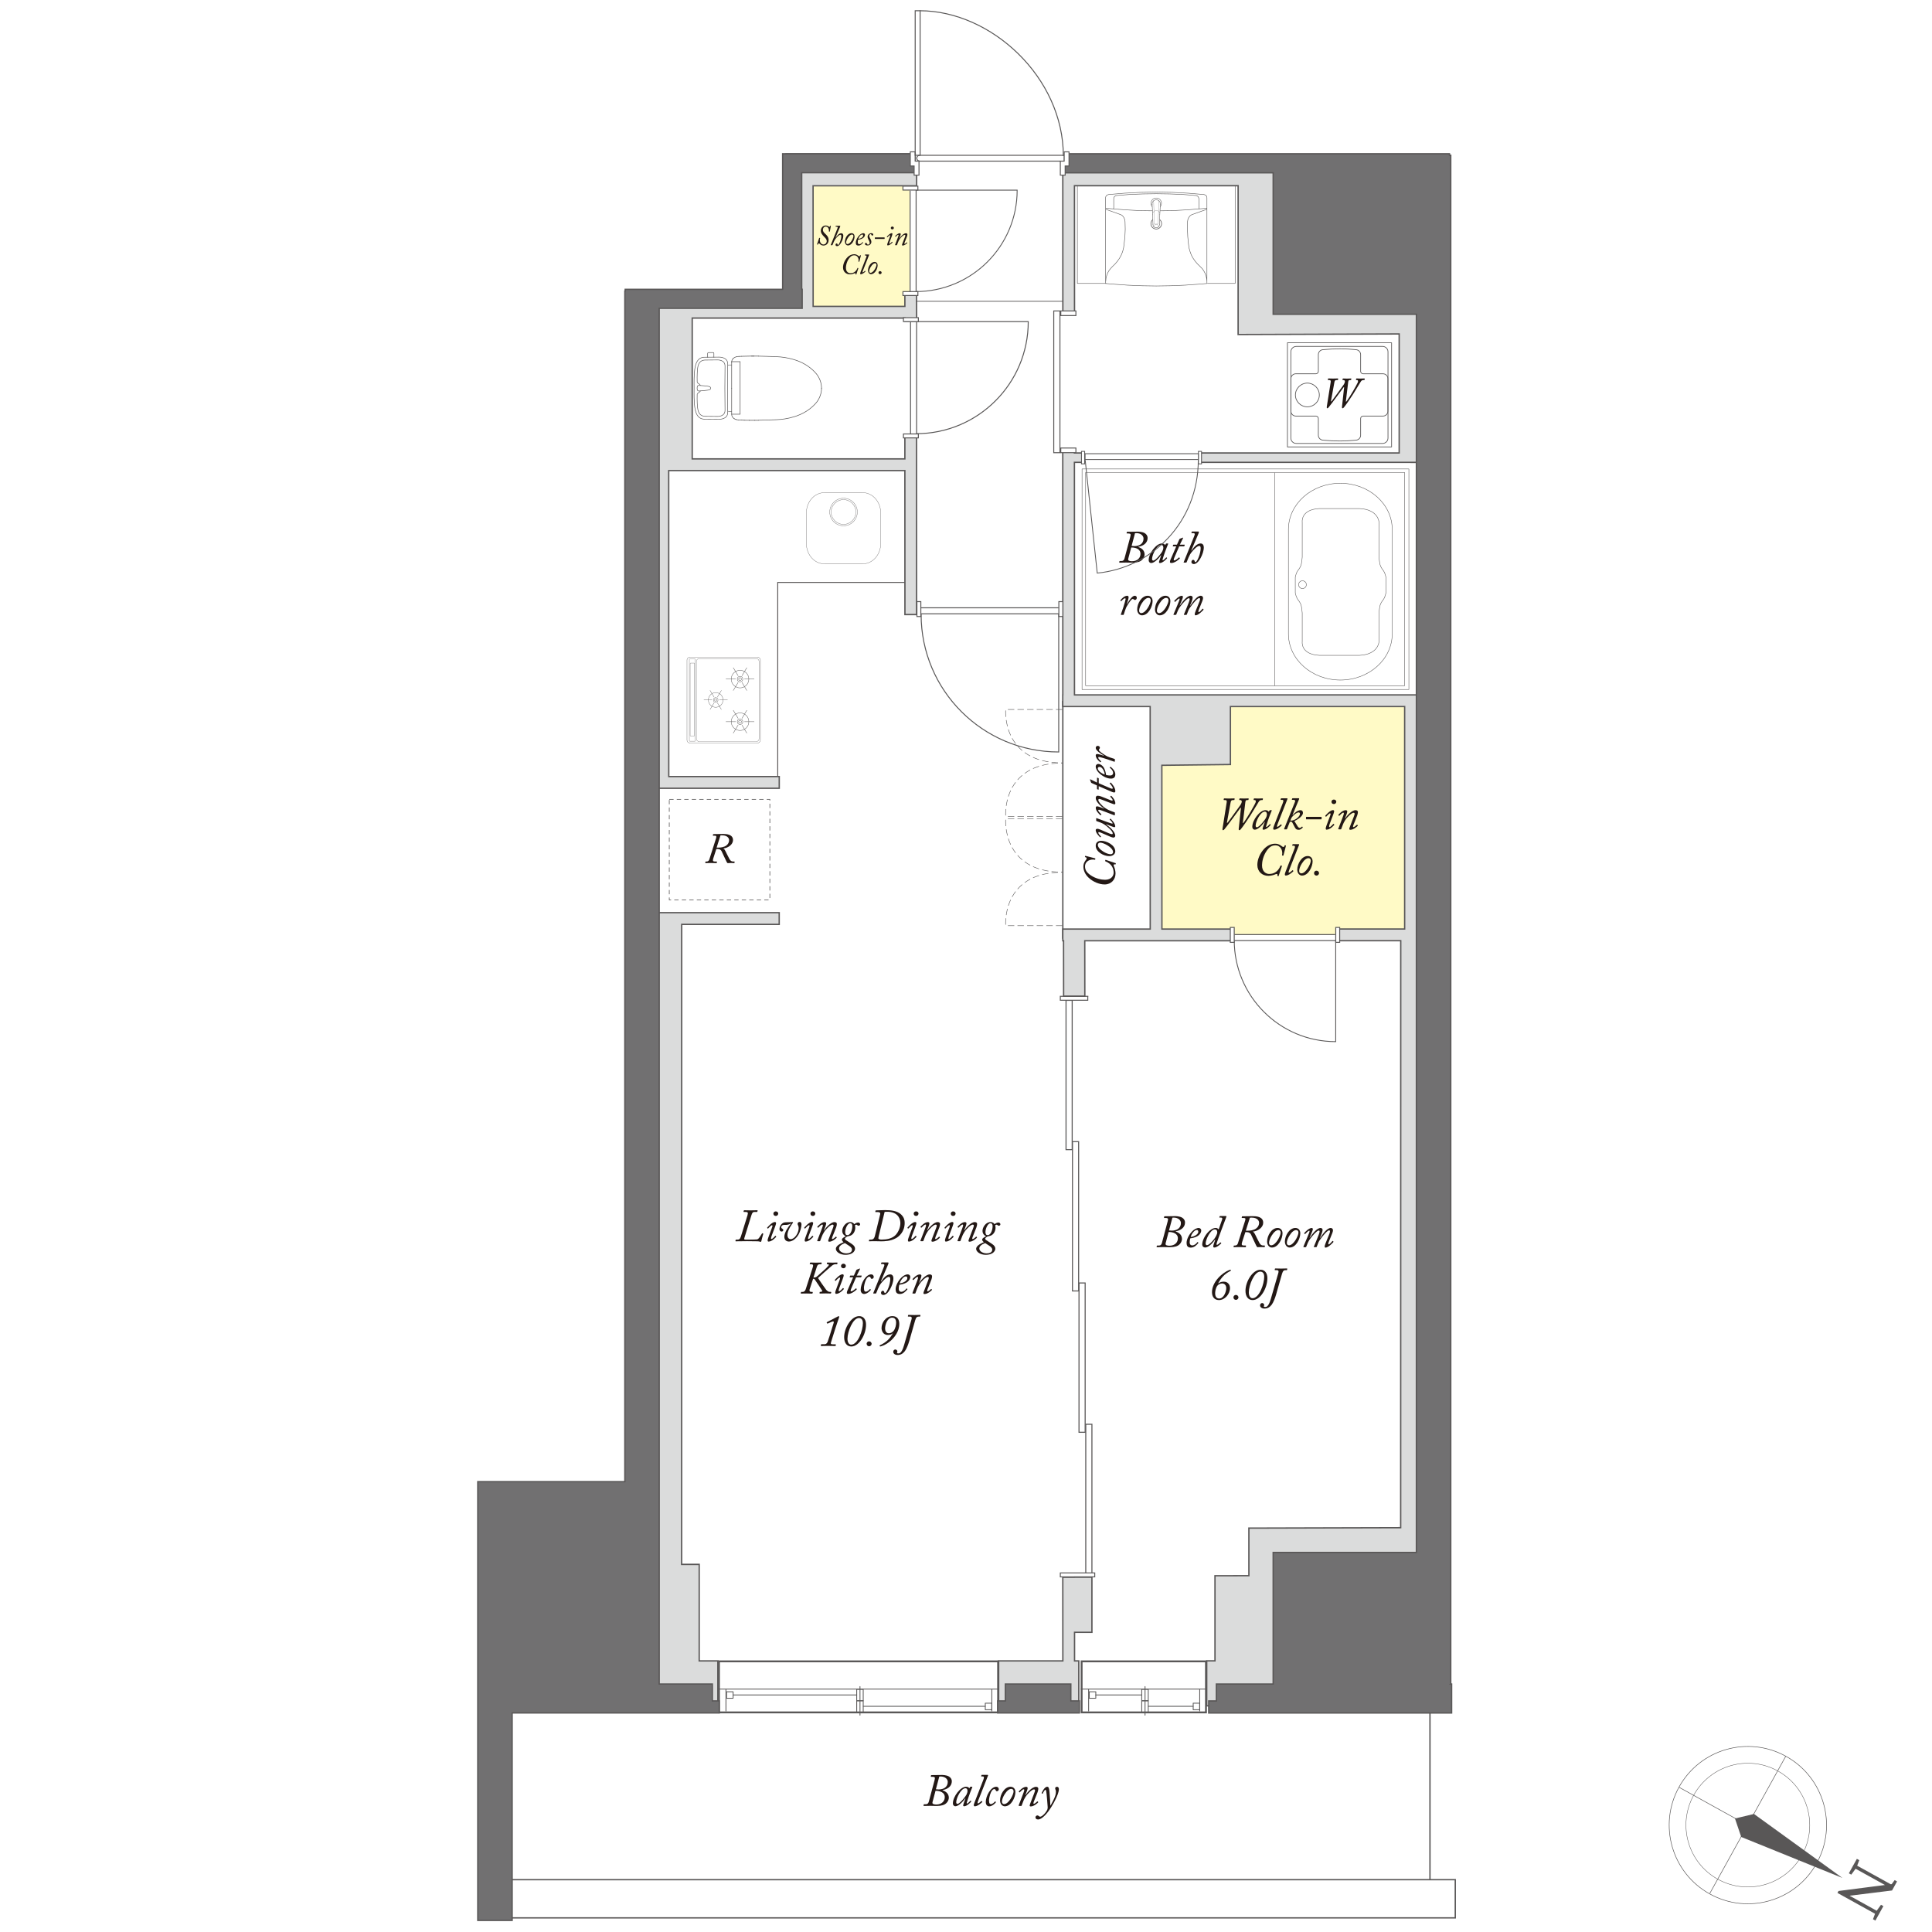 <?xml version="1.0" encoding="UTF-8"?>
<svg id="_レイヤー_2" data-name="レイヤー 2" xmlns="http://www.w3.org/2000/svg" viewBox="0 0 603 603">
  <defs>
    <style>
      .cls-1 {
        stroke-width: .14px;
      }

      .cls-1, .cls-2, .cls-3, .cls-4, .cls-5, .cls-6, .cls-7, .cls-8, .cls-9, .cls-10, .cls-11, .cls-12, .cls-13, .cls-14, .cls-15, .cls-16, .cls-17, .cls-18, .cls-19, .cls-20, .cls-21, .cls-22, .cls-23, .cls-24, .cls-25, .cls-26, .cls-27, .cls-28, .cls-29, .cls-30, .cls-31, .cls-32, .cls-33, .cls-34, .cls-35, .cls-36, .cls-37, .cls-38, .cls-39, .cls-40, .cls-41, .cls-42, .cls-43, .cls-44, .cls-45, .cls-46 {
        stroke: #595757;
      }

      .cls-1, .cls-2, .cls-4, .cls-5, .cls-6, .cls-7, .cls-8, .cls-9, .cls-10, .cls-11, .cls-12, .cls-13, .cls-14, .cls-15, .cls-17, .cls-18, .cls-20, .cls-21, .cls-22, .cls-23, .cls-24, .cls-25, .cls-26, .cls-28, .cls-30, .cls-31, .cls-32, .cls-33, .cls-34, .cls-35, .cls-37, .cls-38, .cls-39, .cls-40, .cls-41, .cls-42, .cls-43, .cls-44, .cls-45, .cls-46 {
        fill: none;
      }

      .cls-1, .cls-8, .cls-12, .cls-14, .cls-18, .cls-20, .cls-23, .cls-24, .cls-28, .cls-30, .cls-33, .cls-34, .cls-41, .cls-43, .cls-45, .cls-46 {
        stroke-linecap: round;
      }

      .cls-1, .cls-8, .cls-12, .cls-14, .cls-18, .cls-23, .cls-24, .cls-30, .cls-33, .cls-43, .cls-45, .cls-46 {
        stroke-linejoin: round;
      }

      .cls-2 {
        stroke-width: .17px;
      }

      .cls-3, .cls-16, .cls-19, .cls-47, .cls-27, .cls-29, .cls-36 {
        fill: #fff;
      }

      .cls-3, .cls-39 {
        stroke-width: .41px;
      }

      .cls-4 {
        stroke-width: .29px;
      }

      .cls-5 {
        stroke-width: .58px;
      }

      .cls-6 {
        stroke-width: .3px;
      }

      .cls-7 {
        stroke-width: .29px;
      }

      .cls-8 {
        stroke-width: .26px;
      }

      .cls-48 {
        fill: #dbdcdc;
      }

      .cls-48, .cls-49, .cls-47, .cls-50, .cls-51, .cls-52 {
        stroke-width: 0px;
      }

      .cls-9 {
        stroke-dasharray: 0 0 2 1;
      }

      .cls-9, .cls-28 {
        stroke-width: .15px;
      }

      .cls-10 {
        stroke-width: .14px;
      }

      .cls-10, .cls-11, .cls-13, .cls-21, .cls-29 {
        stroke-linecap: square;
      }

      .cls-11 {
        stroke-width: .18px;
      }

      .cls-12 {
        stroke-width: .26px;
      }

      .cls-49 {
        fill: #231815;
      }

      .cls-13, .cls-29 {
        stroke-width: .17px;
      }

      .cls-14 {
        stroke-width: .08px;
      }

      .cls-15 {
        stroke-width: .27px;
      }

      .cls-16 {
        stroke-width: .26px;
      }

      .cls-17 {
        stroke-width: .23px;
      }

      .cls-17, .cls-26, .cls-42 {
        stroke-miterlimit: 10;
      }

      .cls-18 {
        stroke-width: .14px;
      }

      .cls-19 {
        stroke-width: .26px;
      }

      .cls-20 {
        stroke-width: .06px;
      }

      .cls-20, .cls-28, .cls-34, .cls-41 {
        stroke-linejoin: bevel;
      }

      .cls-21 {
        stroke-width: .19px;
      }

      .cls-22 {
        stroke-width: .13px;
      }

      .cls-23 {
        stroke-width: .22px;
      }

      .cls-24 {
        stroke-width: .08px;
      }

      .cls-25 {
        stroke-width: .3px;
      }

      .cls-26 {
        stroke-width: .12px;
      }

      .cls-50 {
        fill: #595757;
      }

      .cls-27, .cls-31, .cls-44 {
        stroke-width: .3px;
      }

      .cls-30 {
        stroke-width: .14px;
      }

      .cls-32 {
        stroke-dasharray: 0 0 1.34 1;
        stroke-width: .2px;
      }

      .cls-33 {
        stroke-width: .14px;
      }

      .cls-34 {
        stroke-width: .05px;
      }

      .cls-35 {
        stroke-width: .42px;
      }

      .cls-36 {
        stroke-width: .32px;
      }

      .cls-37 {
        stroke-width: .19px;
      }

      .cls-38 {
        stroke-width: .42px;
      }

      .cls-40 {
        stroke-width: .26px;
      }

      .cls-41 {
        stroke-width: .13px;
      }

      .cls-42 {
        stroke-width: .1px;
      }

      .cls-51 {
        fill: #fffac6;
      }

      .cls-43 {
        stroke-width: .09px;
      }

      .cls-44 {
        stroke-dasharray: 0 2;
      }

      .cls-52 {
        fill: #717071;
      }

      .cls-45 {
        stroke-width: .09px;
      }

      .cls-46 {
        stroke-width: .09px;
      }
    </style>
  </defs>
  <g id="_レイヤー_1-2" data-name="レイヤー 1">
    <g>
      <rect class="cls-47" width="603" height="603"/>
      <g>
        <polygon class="cls-51" points="447.19 219.9 360.39 219.92 360.39 291.61 447.17 291.61 447.19 219.9"/>
        <polygon class="cls-51" points="283.88 53.3 247.54 53.31 247.54 96.35 283.87 96.35 283.88 53.3"/>
        <g>
          <rect class="cls-5" x="224.4" y="518.53" width="87.12" height="15.93"/>
          <line class="cls-8" x1="307.49" y1="532.56" x2="269.46" y2="532.56"/>
          <line class="cls-12" x1="267.37" y1="529.02" x2="228.82" y2="529.02"/>
          <line class="cls-12" x1="268.41" y1="535.32" x2="268.41" y2="526.4"/>
          <line class="cls-12" x1="309.56" y1="534.05" x2="309.56" y2="527.33"/>
          <line class="cls-12" x1="226.58" y1="534.05" x2="226.58" y2="527.33"/>
          <line class="cls-12" x1="224.22" y1="527.18" x2="311.51" y2="527.18"/>
          <rect class="cls-12" x="307.52" y="531.59" width="2.03" height="2.04"/>
          <rect class="cls-8" x="267.39" y="530.84" width="2.03" height="3.56"/>
          <rect class="cls-8" x="267.39" y="527.26" width="2.03" height="3.56"/>
          <rect class="cls-12" x="226.77" y="528.02" width="2.04" height="2.02"/>
        </g>
        <g>
          <rect class="cls-5" x="337.59" y="518.53" width="38.81" height="15.93"/>
          <line class="cls-8" x1="372.38" y1="532.56" x2="358.43" y2="532.56"/>
          <line class="cls-12" x1="356.34" y1="529.02" x2="342.01" y2="529.02"/>
          <line class="cls-12" x1="357.38" y1="535.32" x2="357.38" y2="526.4"/>
          <line class="cls-12" x1="374.45" y1="534.05" x2="374.45" y2="527.33"/>
          <line class="cls-12" x1="339.77" y1="534.05" x2="339.77" y2="527.33"/>
          <line class="cls-12" x1="337.41" y1="527.18" x2="376.39" y2="527.18"/>
          <rect class="cls-12" x="372.41" y="531.59" width="2.03" height="2.04"/>
          <rect class="cls-8" x="356.35" y="530.84" width="2.03" height="3.56"/>
          <rect class="cls-8" x="356.35" y="527.26" width="2.03" height="3.56"/>
          <rect class="cls-12" x="339.97" y="528.02" width="2.04" height="2.02"/>
        </g>
        <line class="cls-35" x1="446.31" y1="530.22" x2="446.31" y2="589.44"/>
        <g>
          <path class="cls-45" d="m215.34,205.11h21.07c.51,0,.92.41.92.92v24.95c0,.51-.41.92-.92.92h-21.07c-.51,0-.92-.41-.92-.92v-24.95c0-.51.41-.92.92-.92Z"/>
          <g>
            <path class="cls-26" d="m230.98,211.08c.48,0,.87.39.87.87s-.39.87-.87.87-.87-.39-.87-.87.39-.87.87-.87Z"/>
            <path class="cls-26" d="m230.98,211.51c.24,0,.44.2.44.44s-.2.44-.44.44-.44-.2-.44-.44.2-.44.44-.44Z"/>
            <path class="cls-26" d="m230.98,209.21c1.51,0,2.74,1.23,2.74,2.74s-1.23,2.75-2.74,2.75-2.75-1.23-2.75-2.75,1.23-2.74,2.75-2.74Z"/>
            <g>
              <line class="cls-26" x1="226.54" y1="211.95" x2="229.64" y2="211.95"/>
              <line class="cls-26" x1="232.32" y1="211.95" x2="235.42" y2="211.95"/>
            </g>
            <g>
              <line class="cls-26" x1="228.85" y1="208.37" x2="230.39" y2="210.93"/>
              <line class="cls-26" x1="231.57" y1="212.97" x2="233.1" y2="215.53"/>
            </g>
            <g>
              <line class="cls-26" x1="233.1" y1="208.37" x2="231.57" y2="210.93"/>
              <line class="cls-26" x1="230.39" y1="212.97" x2="228.85" y2="215.53"/>
            </g>
          </g>
          <g>
            <path class="cls-26" d="m230.98,224.38c.48,0,.87.39.87.88s-.39.87-.87.87-.87-.39-.87-.87.39-.88.87-.88Z"/>
            <path class="cls-26" d="m230.98,224.81c.24,0,.44.2.44.44s-.2.44-.44.44-.44-.19-.44-.44.2-.44.44-.44Z"/>
            <path class="cls-26" d="m230.98,222.5c1.51,0,2.74,1.23,2.74,2.75s-1.23,2.74-2.74,2.74-2.75-1.23-2.75-2.74,1.23-2.75,2.75-2.75Z"/>
            <g>
              <line class="cls-26" x1="226.54" y1="225.25" x2="229.64" y2="225.25"/>
              <line class="cls-26" x1="232.32" y1="225.25" x2="235.42" y2="225.25"/>
            </g>
            <g>
              <line class="cls-26" x1="228.85" y1="221.67" x2="230.39" y2="224.23"/>
              <line class="cls-26" x1="231.57" y1="226.27" x2="233.1" y2="228.84"/>
            </g>
            <g>
              <line class="cls-26" x1="233.1" y1="221.67" x2="231.57" y2="224.23"/>
              <line class="cls-26" x1="230.39" y1="226.27" x2="228.85" y2="228.84"/>
            </g>
          </g>
          <g>
            <path class="cls-42" d="m223.38,217.73c.4,0,.73.33.73.73s-.33.73-.73.73-.73-.32-.73-.73.33-.73.73-.73Z"/>
            <path class="cls-42" d="m223.38,218.09c.21,0,.37.17.37.37s-.16.37-.37.37-.37-.16-.37-.37.16-.37.37-.37Z"/>
            <path class="cls-42" d="m223.38,216.17c1.27,0,2.29,1.02,2.29,2.29s-1.03,2.29-2.29,2.29-2.29-1.02-2.29-2.29,1.03-2.29,2.29-2.29Z"/>
            <g>
              <line class="cls-42" x1="219.67" y1="218.46" x2="222.26" y2="218.46"/>
              <line class="cls-42" x1="224.5" y1="218.46" x2="227.09" y2="218.46"/>
            </g>
            <g>
              <line class="cls-42" x1="221.61" y1="215.47" x2="222.89" y2="217.61"/>
              <line class="cls-42" x1="223.88" y1="219.32" x2="225.16" y2="221.46"/>
            </g>
            <g>
              <line class="cls-42" x1="225.16" y1="215.47" x2="223.88" y2="217.61"/>
              <line class="cls-42" x1="222.89" y1="219.32" x2="221.61" y2="221.46"/>
            </g>
          </g>
          <path class="cls-24" d="m236.1,205.56c.45,0,.82.4.82.89v24.11c0,.48-.37.88-.82.88h-17.93c-.45,0-.82-.4-.82-.88v-24.11c0-.49.37-.89.82-.89h17.93Z"/>
          <path class="cls-24" d="m216.92,231.34c.07,0,.12-.07.12-.16v-25.37c0-.09-.05-.16-.12-.16h-1.65c-.06,0-.12.07-.12.16v25.37c0,.09.05.16.12.16h1.65Z"/>
          <path class="cls-14" d="m216.69,229.69s.09-.06.09-.14v-22.45c0-.07-.04-.14-.09-.14h-1.21s-.08.07-.08.14v22.45c0,.08.04.14.08.14h1.21Z"/>
        </g>
        <g>
          <g>
            <path class="cls-46" d="m263.28,164.11c2.37,0,4.31-1.93,4.31-4.3s-1.93-4.31-4.31-4.31-4.31,1.93-4.31,4.31,1.93,4.3,4.31,4.3Z"/>
            <path class="cls-46" d="m263.28,163.66c2.13,0,3.86-1.73,3.86-3.85s-1.73-3.86-3.86-3.86-3.87,1.73-3.87,3.86,1.73,3.85,3.87,3.85Z"/>
          </g>
          <path class="cls-43" d="m274.88,160.11c0-3.5-2.52-6.35-5.62-6.35h-11.95c-3.11,0-5.63,2.84-5.63,6.35v9.52c0,3.5,2.52,6.35,5.63,6.35h11.95c3.1,0,5.62-2.84,5.62-6.35v-9.52Z"/>
        </g>
        <polyline class="cls-4" points="242.74 243.77 242.74 181.78 282.69 181.78"/>
        <g>
          <path class="cls-49" d="m223.51,261.5c.15-.43.09-.67-.39-.67h-.52c-.11,0-.12-.04-.11-.11l.07-.28c.01-.08.04-.11.17-.11,1.41,0,2.79-.04,3.01-.04.97,0,3.04.09,3.04,1.92,0,1.34-1.45,2.42-3.02,2.61v.03c.32.11.52.52.67.81.07.13.99,2.04,1.24,2.45.34.55.6.78,1.18.78h.34c.09,0,.11.05.09.14l-.04.25c-.01.07-.04.11-.13.11-.13,0-.35-.04-.99-.04-.59,0-.85.04-.99.04-.11,0-.17-.11-.36-.43-.19-.32-1.38-2.97-1.55-3.29-.39-.75-1.14-.69-1.65-.69l-.95,2.94c-.24.77-.07.97.5.97h.55c.08,0,.11.04.09.11l-.04.31c-.01.07-.07.08-.16.08-.15,0-.75-.04-1.88-.04-.79,0-1.32.04-1.48.04-.08,0-.09-.04-.08-.11l.05-.28c.01-.08.04-.11.13-.11h.26c.48,0,.71-.3.83-.67l2.14-6.71Zm.17,3.04c.69,0,1.49.07,2.47-.34.79-.32,1.41-1.05,1.41-1.99,0-.56-.5-1.49-2.14-1.49-.24,0-.39,0-.55.01l-1.2,3.8Z"/>
          <rect class="cls-32" x="208.89" y="249.49" width="31.39" height="31.39"/>
        </g>
        <g>
          <g>
            <rect class="cls-23" x="401.82" y="106.99" width="32.51" height="32.5"/>
            <path class="cls-23" d="m411.78,123.28c0,2.03-1.69,3.7-3.74,3.7s-3.73-1.67-3.73-3.7,1.69-3.71,3.73-3.71,3.74,1.68,3.74,3.71"/>
            <path class="cls-23" d="m402.91,128.34c0,.83.69,1.52,1.52,1.52h6.27c.42,0,.77.35.77.77v5.22c0,.78.59,1.43,1.36,1.52l.23.02c1.66.16,3.34.25,5.01.25h.27c1.66,0,3.06-.09,4.68-.24l.28-.03c.77-.08,1.37-.74,1.37-1.52v-5.22c0-.42.35-.77.76-.77h6.22c.84,0,1.53-.69,1.53-1.52v-10.16c0-.84-.69-1.52-1.53-1.52h-6.22c-.41,0-.76-.35-.76-.77v-5.22c0-.77-.6-1.44-1.37-1.52l-.22-.02c-1.49-.15-2.64-.25-4.74-.25h-.27c-1.67,0-3.34.08-5.01.25l-.23.02c-.77.08-1.36.74-1.36,1.52v5.22c0,.42-.34.77-.77.77h-6.27c-.83,0-1.52.68-1.52,1.52v10.16Z"/>
            <path class="cls-23" d="m404.57,108.12h26.96c.92,0,1.68.75,1.68,1.68v26.92c0,.92-.75,1.68-1.68,1.68h-26.97c-.92,0-1.67-.75-1.67-1.67v-26.92c0-.93.75-1.68,1.68-1.68Z"/>
          </g>
          <path class="cls-49" d="m415.42,125.19c-.03.13.05.17.2.03.22-.22,3.56-4.89,3.7-5.08.34-.48.44-.89.44-1.12,0-.19-.15-.39-.42-.39h-.23c-.08,0-.12-.03-.11-.08l.07-.31c.01-.08.04-.11.16-.11.13,0,.48.04,1.16.04.75,0,1.1-.04,1.26-.04.09,0,.15.04.12.14l-.07.25c-.03.08-.05.11-.15.11h-.3c-.28,0-.4.16-.47.67l-.71,5.91c-.03.17.04.2.13.12.31-.27,1.84-2.81,2.03-3.13.6-1.02,1.42-2.49,1.56-2.85.13-.38.11-.73-.27-.73h-.22c-.07,0-.09-.03-.08-.11l.05-.25c.01-.1.05-.14.15-.14.17,0,.5.04,1.13.04.73,0,1.07-.04,1.28-.04.09,0,.13.05.12.14l-.05.25c-.01.08-.05.11-.11.11h-.23c-.3,0-.55.09-.78.39-.16.23-2.15,3.55-2.49,4.07-.38.62-2.2,3.33-2.78,4-.12.13-.28.35-.44.35-.18,0-.24-.16-.22-.41l.65-6.02c.03-.19-.07-.21-.16-.09-.13.17-4.14,5.67-4.64,6.21-.15.16-.27.31-.47.31-.13,0-.17-.18-.11-.59l1.2-7.51c.08-.47.01-.71-.43-.71h-.32c-.11,0-.15-.03-.13-.13l.05-.26c.01-.07.04-.11.16-.11.13,0,.67.04,1.37.04.83,0,1.34-.04,1.51-.04.12,0,.15.04.13.14l-.05.25c-.01.07-.04.11-.13.11h-.3c-.46,0-.6.17-.71.75l-1.06,5.81Z"/>
        </g>
        <g>
          <g>
            <g>
              <g>
                <polyline class="cls-1" points="338.86 214.02 438.41 214.02 438.41 147.47 338.83 147.47 338.83 213.99"/>
                <line class="cls-1" x1="397.9" y1="213.95" x2="397.9" y2="147.58"/>
              </g>
              <rect class="cls-18" x="337.72" y="146.37" width="102.01" height="68.84"/>
            </g>
            <path class="cls-30" d="m424.36,158.73c5.92.31,6.04,4.28,6.04,4.28v10.87c.21,1.99.2,2.61,1.18,3.98,0,0,.59.46.98,2.29v4.91c-.39,1.83-.98,2.29-.98,2.29-.99,1.38-.98,1.99-1.18,3.98v8.92s-.12,3.98-6.04,4.29h-12.6c-5.91-.31-5.32-4.29-5.32-4.29v-8.92c-.2-1.99-.19-2.6-1.18-3.98,0,0-.59-.46-.99-2.29v-4.91c.39-1.83.99-2.29.99-2.29.98-1.38.98-2,1.18-3.98v-10.87s-.59-3.97,5.32-4.28h12.6Z"/>
            <path class="cls-30" d="m434.53,197.8c0,7.98-7.25,14.45-16.2,14.45s-16.2-6.47-16.2-14.45v-32.52c0-7.99,7.25-14.45,16.2-14.45s16.2,6.47,16.2,14.45v32.52Z"/>
          </g>
          <path class="cls-33" d="m406.52,183.69c.67,0,1.21-.54,1.21-1.21s-.54-1.21-1.21-1.21-1.21.54-1.21,1.21.54,1.21,1.21,1.21Z"/>
        </g>
        <line class="cls-35" x1="331.72" y1="218.77" x2="331.72" y2="293"/>
        <g>
          <g>
            <path class="cls-28" d="m345.05,88.48l2.33.2,4.47.32,4.51.19,4.51.07,4.51-.07,4.51-.19,4.51-.32,2.3-.2m0-.17v-26.55l-.03-.29-.13-.29-.19-.23-.26-.13-.29-.1-4.96-.42-4.96-.26-4.99-.1-4.96.1-4.99.26-4.96.42-.29.1-.26.13-.2.23-.13.29-.03.29v26.55m0-23.31l1.29.1,4.83.39,4.86.26,4.83.06,4.86-.06,4.83-.26,4.86-.39,1.27-.1m-29.38.19l.2-.06.1-.2m26.56,0v-2.92l-.07-.29-.13-.29-.19-.19-.26-.16-.29-.06-4.12-.33-4.12-.16-4.12-.06-4.12.06-4.12.16-4.12.33-.29.06-.26.16-.2.19-.13.29-.03.29v2.92m26.56,0l.06.2.2.06m2.27,22.6l-.1-.88-.16-.81-.32-.81-.42-.78-.48-.68-.62-.62m2.11-17.9l-4.73,1.69-.29.16-.29.23-.39.52-.26.61-.1.65-.03,2.37.1,2.37.23,2.33.16,1.13.32,1.14.39,1.07.55,1,.65.94.75.88.84.81m-27.43,0l.84-.81.75-.88.65-.94.55-1,.42-1.07.29-1.14.16-1.13.26-2.33.1-2.37-.06-2.37-.1-.65-.26-.61-.39-.52-.26-.23-.32-.16-4.7-1.69m2.08,17.9l-.58.62-.52.68-.42.78-.29.81-.19.81-.07.88"/>
            <g>
              <path class="cls-37" d="m362.55,69.81c0,.92-.75,1.67-1.67,1.67s-1.67-.75-1.67-1.67.75-1.67,1.67-1.67,1.67.75,1.67,1.67Z"/>
              <path class="cls-41" d="m362.52,63.44c0,.91-.73,1.64-1.64,1.64s-1.64-.73-1.64-1.64.74-1.64,1.64-1.64,1.64.73,1.64,1.64Z"/>
              <path class="cls-47" d="m360.81,62.23s-1.12,0-1.22,1.22l.27,6.68s.16.84.95.86c0,0,.91-.01,1.06-.81.15-.8.29-6.77.29-6.77,0,0-.06-1.07-1.35-1.18Z"/>
              <g>
                <path class="cls-41" d="m362.16,63.8c.08-.71-.42-1.35-1.12-1.43-.71-.09-1.35.42-1.43,1.12-.01.08-.01.23,0,.31"/>
                <path class="cls-41" d="m359.86,70.13c0,.18.09.44.2.57"/>
                <path class="cls-41" d="m361.68,70.7c.12-.13.21-.4.21-.57"/>
                <path class="cls-41" d="m360.06,70.7c.34.45.98.53,1.43.19.06-.04.15-.13.19-.19"/>
                <path class="cls-41" d="m359.6,63.82s0-.01,0-.02"/>
                <path class="cls-41" d="m359.86,70.13c-.02-.78-.07-2.34-.1-3.13"/>
                <path class="cls-41" d="m361.99,67c-.03.78-.08,2.34-.1,3.13"/>
                <line class="cls-41" x1="362.16" y1="63.8" x2="361.99" y2="67"/>
                <line class="cls-41" x1="359.76" y1="67" x2="359.6" y2="63.82"/>
              </g>
              <polyline class="cls-20" points="360.08 62.69 360.23 69.95 361.48 69.95 361.67 62.63"/>
              <path class="cls-20" d="m359.75,66.55s1.12-2.06,2.26,0"/>
              <path class="cls-34" d="m360.12,70.8s.75-1.9,1.52,0"/>
            </g>
          </g>
          <polyline class="cls-28" points="345.2 88.46 336.26 88.46 336.26 57.93 385.51 57.93 385.51 88.46 376.84 88.46"/>
        </g>
        <g>
          <rect class="cls-36" x="338.88" y="444.53" width="1.92" height="46.6"/>
          <rect class="cls-36" x="336.77" y="400.43" width="1.92" height="46.6"/>
          <rect class="cls-36" x="334.73" y="356.32" width="1.92" height="46.6"/>
          <rect class="cls-36" x="332.72" y="312.22" width="1.92" height="46.6"/>
          <polygon class="cls-27" points="330.94 492.16 341.68 492.16 341.68 490.93 340.69 490.93 339.69 490.93 330.94 490.93 330.94 492.16"/>
          <polygon class="cls-27" points="330.94 312.19 339.51 312.19 339.51 310.96 338.52 310.96 339.69 310.96 330.94 310.96 330.94 312.19"/>
        </g>
        <rect class="cls-3" x="156.08" y="586.67" width="298.13" height="11.92"/>
        <g>
          <path class="cls-49" d="m291.71,555.47c.06-.22.09-.4.09-.52,0-.26-.26-.39-.79-.39h-.37c-.09,0-.13-.06-.12-.13l.06-.3c.01-.08.06-.1.19-.1.09,0,.57,0,1.16-.01.85-.01,1.52-.03,2.02-.03.19,0,1.43,0,2.22.47.5.3.9.8.9,1.47,0,1.8-1.6,2.55-2.85,2.76-.09.01-.09.06-.03.09,1.13.36,1.95,1.13,1.95,2.32,0,.16-.04,1-.83,1.73-.53.49-1.42.83-3.02.83-.64,0-1.29-.04-1.93-.04s-1.33.04-1.99.04c-.1,0-.14-.03-.13-.12l.06-.3c.01-.07.04-.12.13-.12h.56c.54,0,.77-.33.92-.87l1.82-6.8Zm-.61,6.76c-.13.5-.12.64.16.82.16.09.67.17.89.17,1.9,0,2.72-1.15,2.72-2.32,0-1.53-1.62-1.96-2.69-1.96h-.2l-.87,3.29Zm1-3.78c.24.04.67.06.86.06,1.53,0,2.83-.72,2.85-2.35,0-.9-.86-1.7-2.23-1.7-.17,0-.3.01-.42.03l-1.06,3.97Z"/>
          <path class="cls-49" d="m303.43,557.67c.06,0,.07.07.04.13-.27.59-1,2.56-1.07,2.79-.08.24-.69,2.02-.69,2.15s.07.17.16.17c.17,0,.9-.74,1-.87.04-.04.09-.07.11-.03l.13.14s.06.07.03.11c-.16.29-1.4,1.5-2.22,1.5-.17,0-.3-.06-.3-.24,0-.21.14-.66.69-2.18l-.07-.03c-.6.92-2.05,2.45-3.06,2.45-.33,0-.77-.27-.77-.92,0-2.09,2.35-5.18,4.1-5.18.6,0,.87.26,1.02.48l.27-.39c.04-.06.09-.1.14-.1h.5Zm-1.8,2.49c.2-.42.34-.77.34-1.19,0-.39-.14-.84-.67-.84-1.32,0-2.85,3.02-2.85,4.38,0,.33.14.5.39.5.72,0,2.53-2.32,2.79-2.85Z"/>
          <path class="cls-49" d="m306.96,555.35c.22-.54.2-.9-.21-.9h-.42c-.1,0-.11-.06-.09-.13l.09-.26c.03-.09.06-.1.14-.1h1.78c.13,0,.17.09.13.21l-2.98,7.58c-.13.33-.47,1.12-.17,1.12.23,0,.89-.56,1.06-.74.06-.06.09-.04.13,0l.16.17s.04.08-.01.14c-.07.11-1.4,1.33-2.32,1.33-.19,0-.32-.09-.32-.42,0-.22.36-1.12.53-1.55l2.51-6.46Z"/>
          <path class="cls-49" d="m307.67,562.45c0-1.95,1.59-4.78,3.25-4.78.67,0,.82.54.82.8,0,.35-.33.6-.59.6-.19,0-.32-.1-.37-.31-.04-.16-.21-.37-.44-.37-.36,0-.73.35-1.04.99-.39.83-.62,2.06-.62,2.51,0,1.04.31,1.19.57,1.19.56,0,1.1-.57,1.26-.77.04-.06.08-.09.13-.06l.16.14s.07.07.01.16c-.2.3-1.15,1.23-2.06,1.23-.5,0-1.07-.36-1.07-1.32Z"/>
          <path class="cls-49" d="m312.13,561.92c0-1.8,1.36-4.25,3.26-4.25.96,0,1.53.7,1.53,1.67,0,1.58-1.25,4.43-3.32,4.43-.79,0-1.47-.76-1.47-1.85Zm4.22-2.79c.01-.44-.24-.8-.72-.8-.6,0-1.36.54-2.08,1.7-.49.77-.83,1.65-.83,2.32,0,.46.32.73.66.73,1.49,0,2.97-3.01,2.97-3.95Z"/>
          <path class="cls-49" d="m318.09,563.63c-.16,0-.19-.03-.16-.13l1.02-2.65c.34-.89.74-1.92.74-2.16,0-.14-.06-.24-.21-.24-.27,0-.96.69-1.2.96-.04.04-.09.04-.14-.01l-.13-.13c-.06-.06-.07-.09-.03-.14.21-.26,1.28-1.44,2.31-1.44.33,0,.46.24.46.43,0,.44-.62,1.8-.73,2.13l.06.03c.43-.69,1.99-2.59,3.27-2.59.43,0,.72.21.72.59,0,.63-.33,1.37-.8,2.54-.39.94-.73,1.75-.73,1.98,0,.09.06.19.17.19.21,0,.85-.53,1.03-.73.06-.04.11-.03.16.03l.1.11c.06.06.07.09.01.16-.17.23-1.33,1.25-2.29,1.25-.19,0-.35-.07-.35-.29,0-.27.52-1.4.96-2.64.2-.56.72-1.75.72-2.06,0-.2-.1-.33-.36-.33-.56,0-1.98,1.32-2.61,2.33-.26.42-.49.79-.86,1.79l-.36.96c-.03.06-.06.09-.2.09h-.56Z"/>
          <path class="cls-49" d="m325.13,559.73s-.04-.06-.01-.13c.08-.17.84-1.93,1.72-1.93.44,0,.6.36.72,1.62.14,1.63.24,3.31.27,4.24h.06c.4-.66,1.26-2.36,1.46-3.05.07-.24.21-.63.21-1.25,0-.16-.03-.42-.07-.53-.06-.13-.16-.33-.16-.51,0-.23.13-.51.59-.51.39,0,.57.36.57.71,0,.93-.54,2.13-.96,3.04-.63,1.37-2.13,3.94-3.38,5.15-.39.4-1.33,1.3-2.17,1.3-.56,0-.8-.34-.8-.67,0-.36.32-.57.57-.59.24-.01.37.1.53.23.1.09.24.17.36.17.14,0,.39-.09.67-.3.79-.59,1.34-1.42,1.57-1.93.11-.27.13-.59.11-.8-.03-.33-.3-4.23-.46-4.97-.06-.27-.13-.4-.24-.4-.26,0-.72.85-.83,1.16-.03.06-.08.06-.13.04l-.2-.09Z"/>
        </g>
        <g>
          <path class="cls-49" d="m233.33,379.15c.2-.63.09-.89-.62-.89h-.53c-.1,0-.13-.04-.12-.11l.1-.33c.01-.07.06-.09.17-.09.16,0,.77.04,1.98.04s1.88-.04,2.04-.04c.09,0,.13.04.11.12l-.07.3c-.03.09-.07.11-.17.11h-.65c-.54,0-.77.16-1.03.99l-2.24,7.23c-.1.32.04.42.36.42h.57c.93,0,2.7-.01,2.97-.06.26-.04.39-.13.5-.23.29-.26,1.09-1.54,1.15-1.65.01-.04.06-.07.14-.03l.14.06c.09.03.11.06.09.13-.06.16-.54,1.88-.6,2.25-.03.14-.1.23-.17.23-.09,0-.21-.04-.37-.08-.16-.04-.35-.09-.53-.09-.32,0-2.12-.04-3.36-.04-1.61,0-3.39.04-3.54.04-.09,0-.13-.03-.11-.14l.06-.27c.01-.07.04-.11.13-.11h.36c.63,0,.89-.16,1.18-1.06l2.07-6.68Z"/>
          <path class="cls-49" d="m239.57,387.17c0-.33.24-.99.85-2.6l.42-1.12c.14-.39.26-.67.26-.85,0-.13-.09-.19-.2-.19-.24,0-.92.77-1.15,1-.06.06-.11.06-.16.02l-.11-.13c-.06-.04-.09-.07-.04-.13.06-.09,1.52-1.81,2.44-1.76.17,0,.34.11.34.36,0,.26-.23.9-.49,1.59l-.83,2.18c-.2.53-.26.85-.26.95,0,.13.04.22.16.24.3-.06,1.08-.87,1.15-1,.03-.04.09-.04.16.03l.11.1c.06.07.07.1.03.17-.09.11-1.23,1.49-2.42,1.49-.14-.01-.24-.13-.24-.36Zm1.81-8.36c0-.39.3-.72.75-.72.5,0,.76.36.76.69,0,.21-.17.72-.76.72-.63,0-.75-.53-.75-.69Z"/>
          <path class="cls-49" d="m244.62,382.32c-.46,0-.78.32-.79.74.01.26.19.35.32.42.1.06.32.2.32.43s-.16.47-.53.47c-.27,0-.66-.2-.66-.82,0-.56.36-1.16.56-1.39.29-.32.6-.69,1.64-.69,1.46,0,1.64-.07,1.79-.07.19,0,.33.09.19.27-.3.37-1.69,2.31-1.69,3.74,0,.98.52,1.33,1.02,1.33,1.23,0,2.48-1.94,2.48-3.39,0-.23-.01-.52-.11-.75-.11-.26-.22-.42-.22-.59,0-.39.23-.63.65-.63s.56.42.56.76c0,.69-.32,2.12-.95,3.21-.65,1.12-1.81,2.14-2.98,2.14-.72,0-1.42-.44-1.42-1.48,0-1.33,1.19-3.1,2.02-4.07l-.1-.04c-.3.26-1.06.39-1.33.39h-.75Z"/>
          <path class="cls-49" d="m251.14,387.17c0-.33.24-.99.85-2.6l.42-1.12c.14-.39.26-.67.26-.85,0-.13-.09-.19-.2-.19-.24,0-.92.77-1.15,1-.06.06-.11.06-.16.02l-.11-.13c-.06-.04-.09-.07-.04-.13.06-.09,1.52-1.81,2.44-1.76.17,0,.34.11.34.36,0,.26-.23.9-.49,1.59l-.83,2.18c-.2.53-.26.85-.26.95,0,.13.04.22.16.24.3-.06,1.08-.87,1.15-1,.03-.04.09-.04.16.03l.11.1c.06.07.07.1.03.17-.09.11-1.23,1.49-2.42,1.49-.14-.01-.24-.13-.24-.36Zm1.81-8.36c0-.39.3-.72.75-.72.5,0,.76.36.76.69,0,.21-.17.72-.76.72-.63,0-.75-.53-.75-.69Z"/>
          <path class="cls-49" d="m255.22,387.39c-.16,0-.19-.03-.16-.13l1.02-2.65c.34-.89.75-1.92.75-2.17,0-.14-.06-.24-.22-.24-.27,0-.96.69-1.21.96-.04.04-.08.04-.14-.01l-.13-.13c-.06-.06-.07-.09-.03-.14.22-.26,1.28-1.45,2.31-1.45.33,0,.46.24.46.43,0,.44-.62,1.81-.73,2.14l.06.03c.43-.69,1.99-2.6,3.27-2.6.43,0,.72.21.72.59,0,.63-.33,1.38-.8,2.54-.39.95-.73,1.75-.73,1.98,0,.09.06.19.17.19.21,0,.85-.53,1.03-.73.06-.04.11-.03.16.03l.1.11c.06.06.07.09.01.16-.17.23-1.33,1.25-2.29,1.25-.19,0-.35-.07-.35-.29,0-.27.52-1.41.96-2.64.2-.56.72-1.75.72-2.07,0-.2-.1-.33-.36-.33-.56,0-1.98,1.32-2.61,2.34-.26.42-.49.79-.86,1.79l-.36.96c-.03.06-.06.09-.2.09h-.56Z"/>
          <path class="cls-49" d="m260.89,389.77c0-1.06,1.72-1.76,2.42-2.07-.42-.3-.54-.56-.54-.83s.26-.51,1.22-1.06c-.39-.1-1.12-.62-1.12-1.65s.95-2.74,2.54-2.74c.72,0,1.09.46,1.22.67.16-.16.69-.53,1.22-.53.47,0,.6.39.6.56,0,.16-.1.44-.46.44-.27,0-.39-.11-.47-.22-.07-.07-.19-.1-.27-.1-.13,0-.36.1-.42.2.06.14.11.59.11.8,0,.69-.4,2.3-2.05,2.58-.26.04-.39.07-.43.1-.27.11-.75.44-.75.69,0,.16.14.32.24.39.24.17.93.6,1.86,1.22.83.54,1.06,1.02,1.06,1.55,0,.23-.24,1.87-3.05,1.87-1.49,0-2.94-.85-2.94-1.88Zm3.23,1.43c.97,0,1.79-.35,1.79-1.15,0-.63-.6-1.02-.96-1.26l-1.26-.82c-1.18.47-1.81,1.02-1.81,1.69,0,.99,1.28,1.53,2.24,1.53Zm1.91-8.46c0-.66-.26-.96-.65-.96-.86,0-1.59,1.68-1.59,2.75,0,.65.24.98.67.98,1.05,0,1.56-1.74,1.56-2.77Z"/>
          <path class="cls-49" d="m274.71,379.02c.14-.56-.23-.72-.73-.72h-.65c-.14,0-.17-.03-.14-.11l.08-.32c.03-.09.06-.1.23-.1s.63-.01,1.19-.04c.6-.01,1.26-.04,1.55-.04,1.82,0,3.83.2,5.04,1.39.89.9,1.08,1.72,1.08,2.6,0,2.81-1.78,4.23-2.65,4.73-1.81,1.02-3.74,1.02-4.69,1.02-.39,0-1.69-.04-2.1-.04-1.08,0-1.49.04-1.61.04-.1,0-.13-.04-.11-.12l.08-.32c.01-.06.04-.1.14-.1h.43c.52,0,.98-.19,1.21-1.13l1.65-6.74Zm-.46,6.84c-.06.26-.1.46-.1.6,0,.3.4.43,1.02.43,1.54,0,3.04-.29,4.1-1.19.87-.73,1.75-2.34,1.75-3.99,0-.93-.39-1.84-.92-2.38-.47-.49-1.08-.77-1.64-.93-.77-.2-1.36-.19-1.56-.19-.23,0-.66,0-.8.04l-1.85,7.6Z"/>
          <path class="cls-49" d="m283.36,387.17c0-.33.24-.99.85-2.6l.42-1.12c.14-.39.26-.67.26-.85,0-.13-.09-.19-.2-.19-.24,0-.92.77-1.15,1-.06.06-.11.06-.16.02l-.11-.13c-.06-.04-.09-.07-.04-.13.06-.09,1.52-1.81,2.44-1.76.17,0,.34.11.34.36,0,.26-.23.9-.49,1.59l-.83,2.18c-.2.53-.26.85-.26.95,0,.13.04.22.16.24.3-.06,1.08-.87,1.15-1,.03-.04.09-.04.16.03l.11.1c.06.07.07.1.03.17-.09.11-1.23,1.49-2.42,1.49-.14-.01-.24-.13-.24-.36Zm1.81-8.36c0-.39.3-.72.75-.72.5,0,.76.36.76.69,0,.21-.17.72-.76.72-.63,0-.75-.53-.75-.69Z"/>
          <path class="cls-49" d="m287.43,387.39c-.16,0-.19-.03-.16-.13l1.02-2.65c.34-.89.75-1.92.75-2.17,0-.14-.06-.24-.22-.24-.27,0-.96.69-1.21.96-.04.04-.08.04-.14-.01l-.13-.13c-.06-.06-.07-.09-.03-.14.22-.26,1.28-1.45,2.31-1.45.33,0,.46.24.46.43,0,.44-.62,1.81-.73,2.14l.06.03c.43-.69,1.99-2.6,3.27-2.6.43,0,.72.21.72.59,0,.63-.33,1.38-.8,2.54-.39.95-.73,1.75-.73,1.98,0,.09.06.19.17.19.21,0,.85-.53,1.03-.73.06-.04.11-.03.16.03l.1.11c.06.06.07.09.01.16-.17.23-1.33,1.25-2.29,1.25-.19,0-.35-.07-.35-.29,0-.27.52-1.41.96-2.64.2-.56.72-1.75.72-2.07,0-.2-.1-.33-.36-.33-.56,0-1.98,1.32-2.61,2.34-.26.42-.49.79-.86,1.79l-.36.96c-.03.06-.06.09-.2.09h-.56Z"/>
          <path class="cls-49" d="m294.93,387.17c0-.33.24-.99.85-2.6l.42-1.12c.14-.39.26-.67.26-.85,0-.13-.09-.19-.2-.19-.24,0-.92.77-1.15,1-.06.06-.11.06-.16.02l-.11-.13c-.06-.04-.09-.07-.04-.13.06-.09,1.52-1.81,2.44-1.76.17,0,.34.11.34.36,0,.26-.23.9-.49,1.59l-.83,2.18c-.2.53-.26.85-.26.95,0,.13.04.22.16.24.3-.06,1.08-.87,1.15-1,.03-.04.09-.04.16.03l.11.1c.06.07.07.1.03.17-.09.11-1.23,1.49-2.42,1.49-.14-.01-.24-.13-.24-.36Zm1.81-8.36c0-.39.3-.72.75-.72.5,0,.76.36.76.69,0,.21-.17.72-.76.72-.63,0-.75-.53-.75-.69Z"/>
          <path class="cls-49" d="m299,387.39c-.16,0-.19-.03-.16-.13l1.02-2.65c.34-.89.75-1.92.75-2.17,0-.14-.06-.24-.22-.24-.27,0-.96.69-1.21.96-.04.04-.08.04-.14-.01l-.13-.13c-.06-.06-.07-.09-.03-.14.22-.26,1.28-1.45,2.31-1.45.33,0,.46.24.46.43,0,.44-.62,1.81-.73,2.14l.06.03c.43-.69,1.99-2.6,3.27-2.6.43,0,.72.21.72.59,0,.63-.33,1.38-.8,2.54-.39.95-.73,1.75-.73,1.98,0,.09.06.19.17.19.21,0,.85-.53,1.03-.73.06-.04.11-.03.16.03l.1.11c.06.06.07.09.01.16-.17.23-1.33,1.25-2.29,1.25-.19,0-.35-.07-.35-.29,0-.27.52-1.41.96-2.64.2-.56.72-1.75.72-2.07,0-.2-.1-.33-.36-.33-.56,0-1.98,1.32-2.61,2.34-.26.42-.49.79-.86,1.79l-.36.96c-.03.06-.06.09-.2.09h-.56Z"/>
          <path class="cls-49" d="m304.67,389.77c0-1.06,1.72-1.76,2.42-2.07-.42-.3-.54-.56-.54-.83s.26-.51,1.22-1.06c-.39-.1-1.12-.62-1.12-1.65s.95-2.74,2.54-2.74c.72,0,1.09.46,1.22.67.16-.16.69-.53,1.22-.53.47,0,.6.39.6.56,0,.16-.1.44-.46.44-.27,0-.39-.11-.47-.22-.07-.07-.19-.1-.27-.1-.13,0-.36.1-.42.2.06.14.11.59.11.8,0,.69-.4,2.3-2.05,2.58-.26.04-.39.07-.43.1-.27.11-.75.44-.75.69,0,.16.14.32.24.39.24.17.93.6,1.86,1.22.83.54,1.06,1.02,1.06,1.55,0,.23-.24,1.87-3.05,1.87-1.49,0-2.94-.85-2.94-1.88Zm3.23,1.43c.97,0,1.79-.35,1.79-1.15,0-.63-.6-1.02-.96-1.26l-1.26-.82c-1.18.47-1.81,1.02-1.81,1.69,0,.99,1.28,1.53,2.24,1.53Zm1.91-8.46c0-.66-.26-.96-.65-.96-.86,0-1.59,1.68-1.59,2.75,0,.65.24.98.67.98,1.05,0,1.56-1.74,1.56-2.77Z"/>
          <path class="cls-49" d="m252.72,402.28c-.2.63.03.95.49.95h.36c.07,0,.11.04.1.14l-.06.27c-.01.07-.06.11-.19.11-.16,0-.79-.04-1.76-.04-1.08,0-1.51.04-1.61.04-.09,0-.13-.07-.11-.16l.06-.26c.01-.07.04-.11.16-.11h.4c.37,0,.73-.27.92-.86l2.21-6.86c.2-.63.07-.92-.47-.92h-.36c-.11,0-.16-.06-.13-.14l.1-.3c.03-.07.07-.09.17-.09.13,0,.64.04,1.61.04,1.15,0,1.58-.04,1.75-.04.09,0,.1.06.09.14l-.04.27c-.01.1-.06.12-.17.12h-.35c-.49,0-.76.23-.93.76l-1.08,3.38c.62,0,.8-.04,1.19-.4,1.28-1.13,2.94-2.57,3.5-3.27.2-.26.14-.49-.24-.49h-.17c-.1,0-.13-.07-.11-.14l.06-.26c.03-.09.07-.11.16-.11.14,0,.75.04,1.58.04s1.26-.04,1.39-.04.17.06.16.13l-.06.26c-.03.09-.04.14-.14.14h-.44c-.43,0-.8.21-1.13.47-.59.46-4.12,3.62-4.32,3.84.1.2,2.21,3.26,2.55,3.67.26.3.72.65,1.03.65h.42c.1,0,.14.07.13.14l-.06.24c-.03.12-.06.14-.19.14-.17,0-.56-.04-1.46-.04-.85,0-1.64.04-1.81.04-.1,0-.14-.04-.13-.16l.03-.23c.01-.1.04-.14.13-.14h.22c.32,0,.56-.2.43-.4-.11-.17-1.99-3.07-2.32-3.49-.13-.16-.21-.2-.5-.2l-1.02,3.14Z"/>
          <path class="cls-49" d="m260.68,403.5c0-.33.24-.99.85-2.6l.42-1.12c.14-.39.26-.67.26-.85,0-.13-.09-.19-.2-.19-.24,0-.92.77-1.15,1-.06.06-.11.06-.16.01l-.11-.13c-.06-.04-.09-.07-.04-.13.06-.09,1.52-1.81,2.44-1.77.17,0,.34.12.34.36,0,.26-.23.9-.49,1.59l-.83,2.18c-.2.53-.26.85-.26.95,0,.13.04.21.16.24.3-.06,1.08-.87,1.15-1,.03-.04.09-.04.16.03l.11.1c.06.07.07.1.03.17-.09.11-1.23,1.49-2.42,1.49-.14-.01-.24-.13-.24-.36Zm1.81-8.36c0-.39.3-.72.75-.72.5,0,.76.36.76.69,0,.22-.17.72-.76.72-.63,0-.75-.53-.75-.69Z"/>
          <path class="cls-49" d="m266.29,398.66h-1c-.09,0-.11-.03-.09-.12l.11-.32c.03-.07.07-.1.16-.1h1.03l.75-1.66c.07-.14.11-.17.23-.22.16-.04.53-.19.65-.24.09-.04.16-.09.21-.09.09,0,.11.09.01.29l-.95,1.92h1.46c.07,0,.1.04.06.16l-.13.3s-.07.07-.13.07h-1.46l-1.39,3.23c-.17.4-.33.76-.33.92s.06.25.19.25c.42,0,1.35-.82,1.43-.92.04-.06.09-.04.13,0l.16.17s.04.07.01.13c-.19.23-1.52,1.42-2.63,1.42-.36,0-.46-.14-.46-.35,0-.22.07-.46.16-.67l1.81-4.17Z"/>
          <path class="cls-49" d="m268.63,402.54c0-1.95,1.59-4.79,3.26-4.79.67,0,.82.55.82.8,0,.35-.33.6-.59.6-.19,0-.32-.1-.37-.32-.04-.16-.22-.37-.44-.37-.36,0-.73.35-1.05.99-.39.83-.62,2.07-.62,2.51,0,1.05.32,1.19.57,1.19.56,0,1.1-.57,1.26-.77.04-.06.09-.09.13-.06l.16.14s.07.07.01.16c-.2.3-1.15,1.24-2.07,1.24-.5,0-1.08-.36-1.08-1.32Z"/>
          <path class="cls-49" d="m272.64,403.71c-.09,0-.11-.04-.1-.07l3.29-8.13c.17-.43.19-.59.19-.7,0-.17-.2-.29-.47-.29h-.44c-.08,0-.16-.04-.13-.13l.07-.24c.03-.07.04-.12.16-.12h1.94c.11,0,.17.04.17.17,0,.06-.04.22-.13.43l-2.25,5.28.07.06c.72-1.02,1.66-2.22,2.84-2.22.66,0,.99.55.99,1.21,0,1.16-.49,2.4-.99,3.33-.57,1.08-1.35,1.89-2.15,1.89-.42,0-.73-.3-.73-.62s.22-.7.52-.7.47.23.5.43c.01.13.09.29.24.29.32,0,.79-.93,1.06-1.66.32-.82.57-1.91.57-2.6,0-.36-.03-.8-.43-.8-.76,0-2.02,1.49-2.41,1.98-.35.43-.66.97-.95,1.66l-.6,1.46c-.03.09-.1.1-.2.1h-.62Z"/>
          <path class="cls-49" d="m279.53,402.45c0-1.2.79-2.71,1.84-3.74.46-.46,1.23-.96,1.92-.96.56,0,.82.42.82.76,0,.7-.53,1.45-1.33,1.87-.78.39-1.55.54-2.08.59-.07.17-.19.65-.19,1.32s.47.9.75.9c.7,0,1.33-.53,1.64-1.02.03-.04.07-.07.13-.01l.16.13c.07.04.07.09.01.13-.36.5-1.22,1.45-2.32,1.45-.93,0-1.33-.46-1.33-1.41Zm1.28-1.91c.5.04,2.38-.56,2.38-1.62,0-.29-.14-.55-.46-.55-.92,0-1.81,1.65-1.92,2.17Z"/>
          <path class="cls-49" d="m284.94,403.71c-.16,0-.19-.03-.16-.13l1.02-2.65c.34-.89.75-1.92.75-2.16,0-.14-.06-.24-.22-.24-.27,0-.96.69-1.21.96-.04.04-.08.04-.14-.01l-.13-.13c-.06-.06-.07-.09-.03-.14.22-.26,1.28-1.45,2.31-1.45.33,0,.46.25.46.43,0,.44-.62,1.81-.73,2.14l.06.03c.43-.69,1.99-2.6,3.27-2.6.43,0,.72.22.72.59,0,.63-.33,1.38-.8,2.54-.39.95-.73,1.75-.73,1.98,0,.09.06.19.17.19.21,0,.85-.53,1.03-.73.06-.04.11-.03.16.03l.1.11c.06.06.07.09.01.16-.17.23-1.33,1.25-2.29,1.25-.19,0-.35-.07-.35-.29,0-.27.52-1.4.96-2.64.2-.56.72-1.75.72-2.07,0-.2-.1-.33-.36-.33-.56,0-1.98,1.32-2.61,2.34-.26.42-.49.79-.86,1.79l-.36.96c-.03.06-.06.09-.2.09h-.56Z"/>
          <path class="cls-49" d="m256.24,419.65c.01-.08.07-.1.17-.1h.76c.5,0,.82-.06,1.13-.73.07-.17.36-1.01.69-2.05l.82-2.65c.27-.86.43-1.28.43-1.42,0-.16-.06-.27-.23-.27-.16,0-.43.13-.89.32l-.77.33c-.09.04-.16.03-.2-.04l-.12-.23c-.03-.07-.01-.11.1-.17l3.23-1.69c.23-.1.32-.14.43-.14.07,0,.16.06.16.14,0,.06-.03.19-.11.39-.04.12-.67,1.88-1.13,3.33l-.79,2.51c-.23.7-.46,1.46-.53,1.71-.19.51-.07.69.62.69h.78c.09,0,.1.06.09.14l-.06.3c-.01.07-.03.09-.13.09-.11,0-2.16-.04-2.32-.04-.22,0-2.01.04-2.12.04-.06,0-.09-.04-.07-.1l.08-.33Z"/>
          <path class="cls-49" d="m263.47,417.35c0-2.81,2.17-6.57,4.69-6.57,1.39,0,2.14,1.09,2.14,2.64,0,3.16-2.18,6.83-4.59,6.83-1.43,0-2.24-1.15-2.24-2.9Zm5.84-4.43c0-1.02-.49-1.55-1.23-1.55-1.89,0-3.57,4.26-3.57,6.46,0,1.26.54,1.85,1.15,1.85,2.1,0,3.66-4.42,3.66-6.76Z"/>
          <path class="cls-49" d="m270.48,419.41c0-.29.23-.75.75-.75.64,0,.82.57.82.75,0,.37-.33.77-.8.77-.44,0-.76-.33-.76-.77Z"/>
          <path class="cls-49" d="m280.68,413.22c0,3.27-3.1,6.23-5.67,6.96-.1.03-.2.07-.27.07-.11,0-.2-.1-.2-.19,0-.1.04-.16.1-.19,2.27-1.05,3.21-2.3,4.03-3.7l-.03-.03c-.44.37-.8.52-1.55.52-1.62,0-1.95-1.56-1.95-2.14,0-1.69,1.33-3.74,3.39-3.74,1.46,0,2.15.96,2.15,2.44Zm-4.43,1.43c0,.66.3,1.48,1.19,1.48.5,0,1.13-.3,1.49-.78.56-.76.76-1.81.76-2.54,0-.6-.17-1.55-1.23-1.55-1.55,0-2.21,2.28-2.21,3.39Z"/>
          <path class="cls-49" d="m283.78,418.57c-.29,1.01-.82,2.41-1.36,3.13-.63.82-1.36,1.21-2.25,1.21-1.09,0-1.38-.66-1.38-.96,0-.42.26-.76.65-.76.42,0,.63.36.63.6,0,.12-.03.27-.09.36-.04.06-.03.13,0,.17.04.04.14.1.49.1.79,0,1.33-1.33,1.68-2.52l2.34-8.09c.14-.47.16-.89-.53-.89h-.47c-.09,0-.14-.03-.13-.11l.07-.3c.01-.09.06-.11.14-.11.11,0,.78.04,1.82.04s1.64-.04,1.76-.04c.1,0,.14.04.13.14l-.06.29c-.01.07-.04.1-.14.1h-.37c-.46,0-.79.19-1.08,1.18l-1.85,6.48Z"/>
        </g>
        <g>
          <path class="cls-49" d="m364.48,381.05c.06-.22.09-.4.09-.52,0-.26-.26-.39-.79-.39h-.37c-.09,0-.13-.06-.11-.13l.06-.3c.01-.09.06-.1.19-.1.09,0,.57,0,1.16-.01.85-.01,1.52-.03,2.02-.03.19,0,1.43,0,2.22.47.5.3.9.8.9,1.48,0,1.81-1.61,2.55-2.86,2.77-.08.02-.08.06-.03.09,1.13.36,1.95,1.13,1.95,2.32,0,.16-.04,1-.83,1.74-.53.49-1.42.83-3.03.83-.65,0-1.29-.04-1.94-.04s-1.33.04-1.99.04c-.1,0-.14-.03-.13-.11l.06-.3c.01-.07.04-.11.13-.11h.56c.54,0,.78-.33.92-.87l1.82-6.81Zm-.62,6.77c-.13.5-.11.65.16.82.16.09.67.17.89.17,1.91,0,2.72-1.15,2.72-2.32,0-1.53-1.62-1.96-2.7-1.96h-.2l-.87,3.3Zm1-3.79c.24.04.67.06.86.06,1.54,0,2.84-.72,2.86-2.35,0-.9-.86-1.71-2.24-1.71-.17,0-.3.01-.42.03l-1.06,3.97Z"/>
          <path class="cls-49" d="m370.34,387.97c0-1.2.79-2.71,1.84-3.74.46-.46,1.23-.96,1.92-.96.56,0,.82.42.82.76,0,.7-.53,1.45-1.33,1.87-.78.39-1.55.54-2.08.59-.07.17-.19.65-.19,1.32s.47.9.75.9c.7,0,1.33-.53,1.64-1.02.03-.04.07-.07.13-.01l.16.13c.07.04.07.09.01.13-.36.5-1.22,1.45-2.32,1.45-.93,0-1.33-.46-1.33-1.41Zm1.28-1.91c.5.04,2.38-.56,2.38-1.62,0-.29-.14-.55-.46-.55-.92,0-1.81,1.65-1.92,2.17Z"/>
          <path class="cls-49" d="m380.68,380.03c-.11,0-.13-.06-.11-.1l.09-.3c.01-.06.04-.09.17-.09h1.76c.2,0,.23.14.17.26-.21.5-2.72,7.22-2.97,8.08-.13.44-.14.66.06.66.24,0,.93-.66,1-.75.06-.04.11-.04.16.01l.14.14s.04.09,0,.14c-.1.13-1.33,1.28-2.1,1.28-.23,0-.39-.07-.39-.33,0-.29.32-1.26.63-2.08l-.11-.03c-.7,1.12-2.05,2.44-3.03,2.44-.49,0-.92-.33-.92-.95,0-1.13.8-2.84,1.98-4,.46-.44,1.29-1.16,2.25-1.16.39,0,.66.19.9.47l1.1-3.14c.1-.27.03-.56-.36-.56h-.44Zm-1.69,6.64c.4-.55.93-1.45.93-2.01,0-.68-.3-.95-.76-.95-1.35,0-2.87,3.14-2.87,4.46,0,.3.22.46.42.46.6,0,1.71-1.18,2.28-1.96Z"/>
          <path class="cls-49" d="m388.64,380.87c.16-.46.1-.72-.42-.72h-.56c-.11,0-.13-.04-.11-.12l.07-.3c.01-.09.04-.11.19-.11,1.51,0,2.98-.04,3.21-.04,1.03,0,3.24.1,3.24,2.05,0,1.43-1.55,2.58-3.23,2.78v.03c.35.11.56.56.72.86.07.14,1.06,2.18,1.32,2.61.36.59.65.83,1.26.83h.36c.1,0,.11.06.1.14l-.04.27c-.01.07-.04.11-.14.11-.14,0-.37-.04-1.06-.04-.63,0-.9.04-1.06.04-.11,0-.19-.11-.39-.46-.2-.34-1.48-3.17-1.65-3.51-.42-.8-1.22-.73-1.76-.73l-1.02,3.14c-.26.82-.07,1.03.53,1.03h.59c.09,0,.11.04.1.11l-.04.33c-.01.07-.07.09-.17.09-.16,0-.8-.04-2.01-.04-.85,0-1.41.04-1.58.04-.08,0-.1-.04-.08-.11l.06-.3c.01-.09.04-.11.14-.11h.27c.52,0,.76-.32.89-.72l2.28-7.16Zm.19,3.24c.73,0,1.59.07,2.64-.36.85-.34,1.51-1.12,1.51-2.12,0-.6-.53-1.59-2.28-1.59-.26,0-.42,0-.59.01l-1.28,4.06Z"/>
          <path class="cls-49" d="m395.48,387.52c0-1.81,1.36-4.26,3.27-4.26.96,0,1.54.7,1.54,1.68,0,1.58-1.25,4.43-3.33,4.43-.79,0-1.48-.76-1.48-1.85Zm4.23-2.8c.01-.44-.24-.8-.72-.8-.6,0-1.36.54-2.08,1.71-.49.78-.83,1.65-.83,2.32,0,.46.32.73.66.73,1.49,0,2.97-3.01,2.97-3.96Z"/>
          <path class="cls-49" d="m401.03,387.52c0-1.81,1.36-4.26,3.27-4.26.96,0,1.54.7,1.54,1.68,0,1.58-1.25,4.43-3.33,4.43-.79,0-1.48-.76-1.48-1.85Zm4.23-2.8c.01-.44-.24-.8-.72-.8-.6,0-1.36.54-2.08,1.71-.49.78-.83,1.65-.83,2.32,0,.46.32.73.66.73,1.49,0,2.97-3.01,2.97-3.96Z"/>
          <path class="cls-49" d="m406.89,389.23c-.07,0-.13-.03-.08-.14l1.09-2.6c.37-.9.8-1.89.83-2.15,0-.14-.04-.23-.14-.23-.2,0-1.08.85-1.21,1.02-.04.06-.11.04-.17-.01l-.13-.13s-.06-.09-.01-.13c.33-.39,1.45-1.59,2.35-1.59.2,0,.34.17.34.4,0,.35-.87,2.24-1.02,2.63h.07c.66-1,2.14-3.03,3.36-3.03.47,0,.63.36.63.62,0,.53-.57,1.91-.82,2.48h.07c.79-1.19,2.08-3.1,3.3-3.1.44,0,.69.37.69.69,0,.49-.27,1.09-.87,2.55-.33.82-.6,1.42-.6,1.68,0,.1.04.19.16.19.26,0,1.05-.92,1.13-1.03.04-.07.11-.06.17,0l.12.12s.06.09.03.16c-.04.1-1.55,1.77-2.48,1.77-.14,0-.26-.13-.26-.35,0-.36.4-1.32.98-2.73.42-1.02.69-1.62.69-2.04,0-.17-.11-.27-.3-.27-.49,0-1.89,1.59-2.77,2.87-.1.16-.4.51-.59,1.02l-.49,1.26c-.03.07-.09.09-.2.09h-.57c-.11,0-.17-.03-.13-.11l.98-2.38c.4-.99.83-2.01.83-2.41,0-.19-.11-.29-.29-.29-.49,0-1.85,1.46-2.67,2.61-.22.3-.5.7-.72,1.22l-.52,1.28c-.06.09-.1.09-.23.09h-.55Z"/>
          <path class="cls-49" d="m378.27,403.36c0-3.27,3.2-6.12,5.37-6.96.11-.04.29-.1.37-.1.1,0,.17.07.17.19,0,.1-.08.16-.14.19-1.92.96-2.91,2.19-3.83,3.84l.03.03c.57-.37,1.03-.53,1.74-.53,1.19,0,1.91.89,1.91,1.98,0,1.97-1.65,3.77-3.44,3.77-1.48,0-2.17-1.09-2.17-2.41Zm4.46-1.33c0-.75-.44-1.45-1.31-1.45-.5,0-1.15.27-1.46.7-.54.73-.67,1.65-.7,2.32-.01.64.17,1.68,1.25,1.68,1.48,0,2.22-2.16,2.22-3.26Z"/>
          <path class="cls-49" d="m384.97,404.92c0-.29.23-.75.75-.75.64,0,.82.57.82.75,0,.37-.33.78-.8.78-.44,0-.76-.33-.76-.78Z"/>
          <path class="cls-49" d="m388.73,402.87c0-2.81,2.17-6.57,4.69-6.57,1.39,0,2.14,1.09,2.14,2.64,0,3.16-2.18,6.83-4.59,6.83-1.43,0-2.24-1.15-2.24-2.9Zm5.84-4.43c0-1.02-.49-1.55-1.23-1.55-1.89,0-3.57,4.26-3.57,6.45,0,1.26.54,1.85,1.15,1.85,2.1,0,3.66-4.42,3.66-6.76Z"/>
          <path class="cls-49" d="m398.27,404.09c-.29,1-.82,2.41-1.36,3.13-.63.82-1.36,1.2-2.25,1.2-1.09,0-1.38-.66-1.38-.96,0-.42.26-.76.65-.76.42,0,.63.36.63.6,0,.12-.03.27-.09.36-.04.06-.03.13,0,.17.04.04.14.1.49.1.79,0,1.33-1.33,1.68-2.53l2.34-8.09c.14-.47.16-.89-.53-.89h-.47c-.09,0-.14-.03-.13-.11l.07-.3c.01-.09.06-.11.14-.11.11,0,.78.04,1.82.04s1.64-.04,1.76-.04c.1,0,.14.04.13.14l-.06.29c-.01.07-.04.1-.14.1h-.37c-.46,0-.79.19-1.08,1.18l-1.85,6.48Z"/>
        </g>
        <g>
          <path class="cls-49" d="m352.81,167.41c.06-.22.09-.4.09-.52,0-.26-.26-.39-.79-.39h-.37c-.09,0-.13-.06-.11-.13l.06-.3c.01-.09.06-.1.19-.1.09,0,.57,0,1.16-.01.85-.01,1.52-.03,2.02-.03.19,0,1.43,0,2.22.47.5.3.9.8.9,1.48,0,1.81-1.61,2.55-2.86,2.77-.08.01-.08.06-.03.09,1.13.36,1.95,1.13,1.95,2.32,0,.16-.04,1-.83,1.73-.53.49-1.42.83-3.03.83-.65,0-1.29-.04-1.94-.04s-1.33.04-1.99.04c-.1,0-.14-.03-.13-.11l.06-.3c.01-.07.04-.12.13-.12h.56c.54,0,.78-.33.92-.87l1.82-6.81Zm-.62,6.77c-.13.5-.11.65.16.82.16.09.67.17.89.17,1.91,0,2.72-1.15,2.72-2.32,0-1.54-1.62-1.97-2.7-1.97h-.2l-.87,3.3Zm1-3.79c.24.04.67.06.86.06,1.54,0,2.84-.72,2.86-2.35,0-.9-.86-1.71-2.24-1.71-.17,0-.3.01-.42.03l-1.06,3.97Z"/>
          <path class="cls-49" d="m364.56,169.62c.06,0,.07.07.04.13-.27.59-1,2.57-1.08,2.8-.08.24-.69,2.02-.69,2.15s.07.17.16.17c.17,0,.9-.75,1-.87.04-.04.08-.07.11-.03l.13.14s.06.07.03.11c-.16.29-1.41,1.51-2.22,1.51-.17,0-.3-.06-.3-.24,0-.22.14-.66.69-2.18l-.07-.03c-.6.92-2.05,2.45-3.07,2.45-.33,0-.77-.27-.77-.92,0-2.1,2.35-5.19,4.1-5.19.6,0,.87.26,1.02.49l.27-.39c.04-.06.09-.1.14-.1h.5Zm-1.81,2.5c.2-.42.34-.78.34-1.19,0-.39-.14-.85-.67-.85-1.32,0-2.85,3.03-2.85,4.39,0,.33.14.5.39.5.72,0,2.54-2.32,2.8-2.85Z"/>
          <path class="cls-49" d="m367.13,170.53h-1c-.09,0-.11-.03-.09-.11l.11-.32c.03-.07.07-.1.16-.1h1.03l.75-1.67c.07-.14.11-.17.23-.21.16-.04.53-.19.65-.24.09-.04.16-.09.21-.09.09,0,.11.09.01.29l-.95,1.92h1.46c.07,0,.1.04.06.16l-.13.3s-.07.07-.13.07h-1.46l-1.39,3.23c-.17.4-.33.76-.33.92s.06.24.19.24c.42,0,1.35-.82,1.43-.92.04-.06.09-.04.13,0l.16.17s.04.07.01.13c-.19.23-1.52,1.42-2.63,1.42-.36,0-.46-.14-.46-.34,0-.21.07-.46.16-.67l1.81-4.18Z"/>
          <path class="cls-49" d="m369.52,175.58c-.09,0-.11-.04-.1-.07l3.29-8.13c.17-.43.19-.59.19-.7,0-.17-.2-.29-.47-.29h-.44c-.08,0-.16-.04-.13-.13l.07-.25c.03-.07.04-.11.16-.11h1.94c.11,0,.17.04.17.17,0,.06-.04.21-.13.43l-2.25,5.28.07.06c.72-1.02,1.66-2.22,2.84-2.22.66,0,.99.54.99,1.21,0,1.16-.49,2.39-.99,3.33-.57,1.08-1.35,1.89-2.15,1.89-.42,0-.73-.3-.73-.62s.22-.7.52-.7.47.23.5.43c.01.13.09.29.24.29.32,0,.79-.93,1.06-1.66.32-.82.57-1.91.57-2.6,0-.36-.03-.8-.43-.8-.76,0-2.02,1.49-2.41,1.98-.35.43-.66.98-.95,1.66l-.6,1.46c-.03.09-.1.1-.2.1h-.62Z"/>
          <path class="cls-49" d="m349.96,191.91c-.1,0-.16-.06-.13-.13l.8-2.32c.26-.8.7-2.31.7-2.51,0-.13-.11-.22-.24-.22-.29,0-.93.65-1.13.89-.03.04-.09.03-.11,0l-.14-.14s-.03-.07,0-.12c.3-.44,1.16-1.42,2.14-1.42.29,0,.4.24.4.5.01.27-.23,1.08-.52,2.04l.07.03c.39-.8,1.53-2.57,2.34-2.57.42,0,.67.26.67.65s-.29.66-.56.66c-.13,0-.24-.03-.36-.14-.11-.11-.19-.17-.37-.17-.39,0-1.19,1.23-1.76,2.18-.17.27-.34.6-.56,1.25l-.47,1.45c-.03.1-.07.1-.19.1h-.57Z"/>
          <path class="cls-49" d="m354.93,190.2c0-1.81,1.36-4.26,3.27-4.26.96,0,1.54.7,1.54,1.68,0,1.58-1.25,4.43-3.33,4.43-.79,0-1.48-.76-1.48-1.85Zm4.23-2.8c.01-.44-.24-.8-.72-.8-.6,0-1.36.55-2.08,1.71-.49.78-.83,1.65-.83,2.32,0,.46.32.73.66.73,1.49,0,2.97-3.01,2.97-3.96Z"/>
          <path class="cls-49" d="m360.48,190.2c0-1.81,1.36-4.26,3.27-4.26.96,0,1.54.7,1.54,1.68,0,1.58-1.25,4.43-3.33,4.43-.79,0-1.48-.76-1.48-1.85Zm4.23-2.8c.01-.44-.24-.8-.72-.8-.6,0-1.36.55-2.08,1.71-.49.78-.83,1.65-.83,2.32,0,.46.32.73.66.73,1.49,0,2.97-3.01,2.97-3.96Z"/>
          <path class="cls-49" d="m366.34,191.91c-.07,0-.13-.03-.08-.14l1.09-2.6c.37-.9.8-1.89.83-2.15,0-.14-.04-.23-.14-.23-.2,0-1.08.85-1.21,1.02-.04.06-.11.04-.17-.01l-.13-.13s-.06-.09-.01-.13c.33-.39,1.45-1.59,2.35-1.59.2,0,.34.17.34.4,0,.34-.87,2.24-1.02,2.62h.07c.66-1,2.14-3.03,3.36-3.03.47,0,.63.36.63.62,0,.53-.57,1.91-.82,2.48h.07c.79-1.19,2.08-3.1,3.3-3.1.44,0,.69.37.69.69,0,.49-.27,1.09-.87,2.55-.33.82-.6,1.42-.6,1.68,0,.1.04.19.16.19.26,0,1.05-.92,1.13-1.03.04-.07.11-.06.17,0l.12.11s.06.09.03.16c-.04.1-1.55,1.76-2.48,1.76-.14,0-.26-.13-.26-.35,0-.36.4-1.32.98-2.72.42-1.02.69-1.62.69-2.04,0-.17-.11-.27-.3-.27-.49,0-1.89,1.59-2.77,2.87-.1.16-.4.52-.59,1.02l-.49,1.26c-.03.07-.09.09-.2.09h-.57c-.11,0-.17-.03-.13-.12l.98-2.38c.4-.99.83-2.01.83-2.41,0-.19-.11-.29-.29-.29-.49,0-1.85,1.46-2.67,2.61-.22.3-.5.7-.72,1.22l-.52,1.28c-.06.09-.1.09-.23.09h-.55Z"/>
        </g>
        <g>
          <path class="cls-49" d="m382.94,256.7c-.03.14.06.19.22.03.23-.23,3.79-5.21,3.94-5.41.36-.52.47-.94.47-1.19,0-.2-.16-.42-.44-.42h-.24c-.09,0-.13-.03-.11-.08l.07-.33c.01-.09.04-.11.17-.11.14,0,.51.04,1.23.04.8,0,1.18-.04,1.35-.04.1,0,.16.04.13.14l-.07.27c-.03.09-.06.11-.16.11h-.32c-.3,0-.43.17-.5.72l-.76,6.3c-.03.19.04.21.14.13.33-.29,1.96-2.99,2.16-3.34.64-1.09,1.52-2.65,1.66-3.04.14-.4.11-.77-.29-.77h-.23c-.07,0-.1-.03-.09-.11l.06-.27c.01-.1.06-.14.16-.14.19,0,.53.04,1.2.04.77,0,1.15-.04,1.36-.04.1,0,.14.06.13.14l-.06.27c-.01.09-.06.11-.11.11h-.24c-.32,0-.59.1-.83.42-.17.24-2.29,3.78-2.65,4.34-.4.66-2.35,3.55-2.97,4.27-.13.14-.3.37-.47.37-.19,0-.26-.17-.23-.43l.69-6.41c.03-.2-.07-.23-.17-.1-.14.19-4.41,6.04-4.94,6.61-.16.17-.29.33-.5.33-.14,0-.19-.19-.11-.63l1.27-8.01c.09-.5.01-.76-.46-.76h-.34c-.11,0-.16-.03-.14-.14l.06-.27c.01-.07.04-.11.17-.11.14,0,.72.04,1.46.04.89,0,1.43-.04,1.6-.04.13,0,.16.04.14.14l-.06.27c-.01.07-.04.11-.14.11h-.31c-.49,0-.65.19-.76.8l-1.13,6.19Z"/>
          <path class="cls-49" d="m396.88,252.87c.06,0,.07.07.04.13-.27.59-1,2.56-1.07,2.79-.08.24-.69,2.02-.69,2.15s.07.17.16.17c.17,0,.9-.75,1-.87.04-.04.09-.07.11-.03l.13.14s.06.07.03.11c-.16.29-1.4,1.5-2.22,1.5-.17,0-.3-.06-.3-.24,0-.22.14-.66.69-2.18l-.07-.03c-.6.92-2.05,2.45-3.06,2.45-.33,0-.77-.27-.77-.92,0-2.09,2.35-5.18,4.1-5.18.6,0,.87.26,1.02.49l.27-.39c.04-.06.09-.1.14-.1h.5Zm-1.8,2.49c.2-.42.34-.77.34-1.19,0-.39-.14-.85-.67-.85-1.32,0-2.85,3.02-2.85,4.38,0,.33.14.5.39.5.72,0,2.53-2.32,2.79-2.85Z"/>
          <path class="cls-49" d="m400.41,250.55c.22-.54.2-.9-.21-.9h-.42c-.1,0-.11-.06-.09-.13l.09-.26c.03-.08.06-.1.14-.1h1.78c.13,0,.17.09.13.22l-2.98,7.57c-.13.33-.47,1.12-.17,1.12.23,0,.89-.56,1.06-.75.06-.06.09-.04.13,0l.16.17s.04.09-.01.14c-.07.12-1.4,1.33-2.32,1.33-.19,0-.32-.08-.32-.42,0-.21.36-1.12.53-1.55l2.51-6.46Z"/>
          <path class="cls-49" d="m400.87,258.82c-.09,0-.11-.06-.07-.16l3.38-8.39c.16-.39.01-.63-.51-.63h-.39c-.09,0-.1-.06-.07-.14l.08-.23c.04-.07.06-.12.17-.12h1.9c.14,0,.14.16.11.25l-2.06,4.97.07.03c.44-.57,1.47-1.53,2.43-1.53.3,0,.75.16.75.85,0,1.13-2.01,2.27-2.65,2.52v.06l.93,1.5c.21.36.46.59.72.59.27,0,.52-.21.67-.37.04-.06.1-.06.13-.01l.14.16s.03.07-.01.13c-.07.09-.62.69-1.2.69-.72,0-.96-.19-1.3-.84l-.79-1.5c-.1-.19-.32-.2-.72-.16l-.89,2.26c-.03.09-.09.1-.22.1h-.61Zm1.85-2.71c1.36.16,3.02-1.23,3.02-2.12,0-.23-.17-.43-.4-.43-.73,0-1.7,1-1.9,1.23-.12.13-.3.36-.39.53l-.33.79Z"/>
          <path class="cls-49" d="m407.62,255.09c0-.1.03-.14.11-.14h4.63c.07,0,.13.03.13.11v.49c0,.14-.06.17-.13.17h-4.63c-.08,0-.11-.03-.11-.1v-.53Z"/>
          <path class="cls-49" d="m413.77,258.61c0-.33.24-.99.85-2.59l.42-1.12c.14-.39.26-.67.26-.85,0-.13-.09-.19-.2-.19-.24,0-.92.77-1.15,1-.06.06-.11.06-.16.01l-.12-.13c-.06-.04-.08-.07-.04-.13.06-.09,1.52-1.81,2.43-1.76.17,0,.34.12.34.36,0,.26-.23.9-.49,1.59l-.83,2.17c-.2.53-.26.85-.26.95,0,.13.04.21.16.24.3-.06,1.07-.87,1.15-1,.03-.04.09-.04.16.03l.11.1c.06.07.07.1.03.17-.09.11-1.23,1.49-2.42,1.49-.14-.01-.24-.13-.24-.36Zm1.8-8.35c0-.39.3-.71.74-.71.5,0,.76.36.76.69,0,.21-.17.71-.76.71-.63,0-.74-.53-.74-.69Z"/>
          <path class="cls-49" d="m417.84,258.82c-.16,0-.19-.03-.16-.13l1.02-2.65c.34-.89.74-1.92.74-2.16,0-.14-.06-.24-.21-.24-.27,0-.96.69-1.2.96-.04.04-.09.04-.14-.01l-.13-.13c-.06-.06-.07-.09-.03-.14.21-.26,1.27-1.45,2.31-1.45.33,0,.46.24.46.43,0,.44-.62,1.8-.73,2.13l.06.03c.43-.69,1.99-2.59,3.27-2.59.43,0,.72.22.72.59,0,.63-.33,1.37-.8,2.53-.39.95-.73,1.75-.73,1.98,0,.08.06.19.17.19.21,0,.85-.53,1.03-.73.06-.04.11-.03.16.03l.1.12c.06.06.07.09.01.16-.17.23-1.33,1.25-2.29,1.25-.19,0-.35-.07-.35-.29,0-.27.52-1.4.96-2.63.2-.56.72-1.75.72-2.06,0-.2-.1-.33-.36-.33-.56,0-1.98,1.32-2.61,2.33-.26.42-.49.79-.86,1.79l-.36.96c-.03.06-.06.09-.2.09h-.56Z"/>
          <path class="cls-49" d="m399.1,273.38c-.03.07-.07.09-.13.07l-.26-.07s-.07-.04-.04-.11c.01-.07.04-.14.04-.24,0-.16-.1-.27-.23-.27s-.37.09-.63.2c-.32.16-1.29.4-1.98.4-1.9,0-3.44-1.32-3.44-3.41,0-1.63.76-3.54,2.08-4.97.93-1.02,2.22-1.65,3.45-1.65.69,0,1.2.14,1.89.62.19.13.44.4.72.4.17,0,.29-.11.37-.44.03-.09.07-.12.13-.09l.19.04c.09.01.11.06.09.14l-.76,2.96c-.03.09-.06.11-.16.09l-.2-.03c-.07-.01-.1-.04-.09-.14.3-1.4-.43-3.04-2.08-3.04-1.16,0-1.93.57-2.75,1.75-1.07,1.58-1.42,3.35-1.42,4.5,0,2.05,1.36,2.68,2.19,2.68,1.2,0,2.69-.42,3.57-2.53.06-.13.07-.14.14-.12l.24.07c.08.03.08.06.07.13l-1.02,3.06Z"/>
          <path class="cls-49" d="m404.04,264.86c.22-.54.2-.9-.21-.9h-.42c-.1,0-.11-.06-.09-.13l.09-.26c.03-.08.06-.1.14-.1h1.78c.13,0,.17.09.13.22l-2.98,7.57c-.13.33-.47,1.12-.17,1.12.23,0,.89-.56,1.06-.75.06-.06.09-.04.13,0l.16.17s.04.09-.01.14c-.07.12-1.4,1.33-2.32,1.33-.19,0-.32-.08-.32-.42,0-.21.36-1.12.53-1.55l2.51-6.46Z"/>
          <path class="cls-49" d="m404.89,271.43c0-1.8,1.36-4.25,3.26-4.25.96,0,1.53.7,1.53,1.68,0,1.57-1.25,4.42-3.32,4.42-.79,0-1.47-.76-1.47-1.85Zm4.22-2.79c.01-.44-.24-.8-.72-.8-.6,0-1.36.54-2.08,1.7-.49.77-.83,1.65-.83,2.32,0,.46.32.73.66.73,1.49,0,2.97-3,2.97-3.95Z"/>
          <path class="cls-49" d="m410.13,272.51c0-.29.23-.75.74-.75.64,0,.82.57.82.75,0,.37-.33.77-.8.77-.44,0-.76-.33-.76-.77Z"/>
        </g>
        <g>
          <path class="cls-49" d="m255.71,74.27s.05-.04.1-.04l.09.03s.08.03.06.1c-.32,1.34.48,1.95,1.03,1.95s1.04-.46,1.04-1.06-.44-.95-.84-1.38c-.56-.61-1-1.07-1-1.91,0-.65.51-1.58,1.53-1.58.49,0,.92.31,1.06.4.04.03.07.04.13.04.07,0,.11-.13.14-.31,0-.03.03-.04.09-.03h.12c.05.02.07.03.06.07l-.32,1.7s-.03.05-.07.05h-.13c-.05-.02-.09-.03-.08-.09.05-.36-.06-1.5-1-1.5-.56,0-.89.49-.89.98,0,.67.4.94.81,1.36.41.41.98.91.98,1.86,0,1.18-.84,1.73-1.63,1.73-.57,0-.96-.32-1.32-.68-.07-.07-.15-.06-.21.02-.05.07-.13.21-.19.34-.02.04-.04.05-.09.03l-.12-.04s-.05-.03-.04-.09l.66-1.96Z"/>
          <path class="cls-49" d="m259.34,76.52c-.05,0-.07-.03-.06-.04l2.06-5.09c.11-.27.12-.37.12-.44,0-.11-.13-.18-.3-.18h-.28c-.05,0-.1-.03-.08-.08l.04-.15s.03-.07.1-.07h1.21c.07,0,.11.03.11.11,0,.03-.03.13-.08.27l-1.41,3.3.04.04c.45-.64,1.04-1.39,1.78-1.39.41,0,.62.34.62.75,0,.73-.3,1.5-.62,2.08-.36.67-.84,1.19-1.35,1.19-.26,0-.46-.19-.46-.39,0-.21.13-.44.32-.44s.3.14.31.27c0,.08.05.18.15.18.2,0,.49-.58.66-1.04.2-.51.36-1.19.36-1.63,0-.22-.02-.5-.27-.5-.48,0-1.27.93-1.51,1.24-.21.27-.41.61-.59,1.04l-.38.91c-.02.05-.06.06-.13.06h-.39Z"/>
          <path class="cls-49" d="m263.71,75.45c0-1.13.85-2.67,2.05-2.67.6,0,.96.44.96,1.05,0,.99-.78,2.77-2.08,2.77-.49,0-.92-.47-.92-1.16Zm2.65-1.75c0-.28-.15-.5-.45-.5-.38,0-.85.34-1.3,1.07-.3.48-.52,1.03-.52,1.45,0,.29.2.46.41.46.93,0,1.86-1.89,1.86-2.48Z"/>
          <path class="cls-49" d="m267.11,75.73c0-.75.49-1.7,1.15-2.34.29-.29.77-.6,1.2-.6.35,0,.51.26.51.48,0,.44-.33.91-.84,1.17-.48.24-.97.34-1.3.37-.05.11-.12.4-.12.83s.3.57.47.57c.44,0,.84-.33,1.02-.64.02-.03.04-.04.08,0l.1.08s.04.05,0,.08c-.22.31-.76.91-1.45.91-.58,0-.83-.29-.83-.88Zm.8-1.19c.31.03,1.49-.35,1.49-1.01,0-.18-.09-.34-.29-.34-.57,0-1.13,1.03-1.2,1.35Z"/>
          <path class="cls-49" d="m269.95,76.11c0-.12.12-.3.3-.3s.31.13.37.29.1.25.32.25c.26,0,.5-.23.5-.55,0-.39-.27-.75-.39-1.04-.06-.15-.27-.47-.26-.88,0-.52.49-1.1,1.13-1.1.27,0,.64.11.64.46,0,.16-.14.29-.28.29-.11,0-.24-.06-.31-.22-.04-.11-.05-.25-.23-.25s-.44.24-.44.56.27.71.32.84c.05.11.34.55.34,1.02,0,.7-.57,1.12-1.18,1.12-.52,0-.84-.21-.84-.5Z"/>
          <path class="cls-49" d="m273.05,74.18c0-.06.02-.09.07-.09h2.9s.08.02.08.07v.31c0,.09-.04.11-.08.11h-2.9c-.05,0-.07-.02-.07-.06v-.33Z"/>
          <path class="cls-49" d="m276.9,76.39c0-.21.15-.62.53-1.63l.26-.7c.09-.24.16-.42.16-.53,0-.08-.05-.12-.13-.12-.15,0-.57.48-.72.63-.04.03-.07.03-.1,0l-.07-.08s-.05-.04-.03-.08c.04-.05.95-1.13,1.53-1.1.11,0,.21.07.21.22,0,.16-.14.57-.3,1l-.52,1.36c-.13.33-.16.53-.16.59,0,.08.03.13.1.15.19-.04.67-.55.72-.63.02-.03.05-.03.1.02l.07.06s.05.06.02.11c-.05.07-.77.93-1.52.93-.09,0-.15-.08-.15-.22Zm1.13-5.23c0-.24.19-.45.47-.45.31,0,.48.22.48.43,0,.13-.11.45-.48.45-.4,0-.47-.33-.47-.43Z"/>
          <path class="cls-49" d="m279.45,76.52c-.1,0-.12-.02-.1-.08l.64-1.66c.22-.56.47-1.2.47-1.35,0-.09-.04-.15-.13-.15-.17,0-.6.43-.75.6-.03.03-.05.03-.09,0l-.08-.08s-.04-.05-.02-.09c.13-.16.8-.91,1.45-.91.21,0,.29.15.29.27,0,.28-.39,1.13-.46,1.34l.04.02c.27-.43,1.25-1.63,2.05-1.63.27,0,.45.13.45.37,0,.4-.21.86-.5,1.59-.24.59-.46,1.09-.46,1.24,0,.05.04.12.11.12.13,0,.53-.33.65-.46.04-.03.07-.02.1.02l.06.07s.05.05,0,.1c-.11.14-.83.78-1.44.78-.12,0-.21-.04-.21-.18,0-.17.32-.88.6-1.65.13-.35.45-1.09.45-1.29,0-.13-.06-.21-.22-.21-.35,0-1.24.83-1.63,1.46-.16.26-.31.49-.54,1.12l-.22.6s-.04.05-.13.05h-.35Z"/>
          <path class="cls-49" d="m267.29,85.64s-.04.05-.08.04l-.16-.04s-.04-.03-.03-.07c0-.04.03-.09.03-.15,0-.1-.06-.17-.14-.17s-.23.05-.4.13c-.2.1-.81.25-1.24.25-1.19,0-2.15-.83-2.15-2.14,0-1.02.48-2.22,1.3-3.11.58-.64,1.39-1.03,2.16-1.03.43,0,.75.09,1.18.39.12.08.28.25.45.25.11,0,.18-.07.23-.28.02-.05.05-.07.08-.05l.12.03c.05,0,.07.03.05.09l-.48,1.86c-.02.05-.04.07-.1.05l-.13-.02s-.06-.03-.05-.09c.19-.88-.27-1.9-1.3-1.9-.73,0-1.21.36-1.72,1.1-.67.99-.89,2.1-.89,2.82,0,1.28.85,1.68,1.37,1.68.75,0,1.69-.26,2.23-1.59.04-.08.04-.09.09-.07l.15.04c.05.02.05.04.04.08l-.64,1.92Z"/>
          <path class="cls-49" d="m270.38,80.3c.13-.34.13-.56-.14-.56h-.26c-.06,0-.07-.04-.05-.08l.05-.16c.02-.05.04-.06.09-.06h1.11c.08,0,.11.05.08.13l-1.87,4.75c-.08.21-.3.7-.11.7.14,0,.56-.35.66-.47.04-.03.05-.03.08,0l.1.11s.03.05,0,.09c-.04.07-.88.84-1.45.84-.12,0-.2-.05-.2-.26,0-.13.22-.7.33-.97l1.57-4.05Z"/>
          <path class="cls-49" d="m270.91,84.42c0-1.13.85-2.67,2.05-2.67.6,0,.96.44.96,1.05,0,.99-.78,2.77-2.08,2.77-.49,0-.92-.47-.92-1.16Zm2.65-1.75c0-.28-.15-.5-.45-.5-.38,0-.85.34-1.3,1.07-.31.48-.52,1.03-.52,1.45,0,.29.2.46.41.46.93,0,1.86-1.89,1.86-2.48Z"/>
          <path class="cls-49" d="m274.19,85.09c0-.18.14-.47.47-.47.4,0,.51.36.51.47,0,.23-.21.48-.5.48-.28,0-.48-.21-.48-.48Z"/>
        </g>
        <g>
          <path class="cls-48" d="m201.75,288.52h2.11s-.02,199.76-.02,199.76h-6.33s0,40.53,0,40.53h5.92s0,3.63,0,3.63h20.62s0-14.05,0-14.05h-5.82s0-30.13,0-30.13h-5.48s.02-199.75.02-199.75h30.43v-3.65h-41.45v3.65Zm133.6,203.75h-3.64l.02,26.12h-20.04v14.04s25.01,0,25.01,0v-14.05h-1.32v-8.91s5.42-.01,5.42-.01v-17.21h-5.44s0,0,0,0ZM253.76,50.73h-3.64s0,2.74,0,2.74h-.61s0,4.49,0,4.49h.62s.02,37.65.02,37.65h-34.09s0-2.76,0-2.76l-16.33.22v52.58s2.39-.03,2.39-.03v1.25h2.95s.02,95.52.02,95.52h-3.33v3.64h41.45v-3.65h-34.48s-.02-95.51-.02-95.51h73.71s.02,44.94.02,44.94h3.64s-.02-55.56-.02-55.56h-3.64v6.98s-66.37,0-66.37,0v-43.96s66.39,0,66.39,0v1.04s3.65,0,3.65,0l-.03-8.55h-3.64v3.87s-28.63,0-28.63,0l-.02-37.65h32.32v-4.5h-32.33s0-2.72,0-2.72Zm190.68,90.64v-37.17s3.51-.01,3.51-.01v-54.26s-61.52.22-61.52.22v3.31s-51.08,0-51.08,0v-2.31s-3.64,0-3.64,0l.02,46.02h3.64s-.02-39.21-.02-39.21h51.08s0,46.45,0,46.45l50.27-.18v37.14s-61.84,0-61.84,0v2.93s74.25.01,74.25.01v-2.93h-4.67Zm1.65,152.24h.8v-3.64h-.76s0-69.44,0-69.44h2.13s0-3.64,0-3.64h-112.9s-.02-72.59-.02-72.59h3.04s0-2.93,0-2.93h-3.04s0-.49,0-.49h-3.64l.02,76h-.02v3.64s27.28,0,27.28,0v12.6h0v3.04s0,2.74,0,2.74h0l.02,51.07h-27.29v3.65h.24l.02,17.28h6.62s-.02-17.28-.02-17.28h45.9s0-3.65,0-3.65h-21.82s-.02-51.11-.02-51.11l21.4-.25v-18.09s54.38,0,54.38,0v69.44s-20.67,0-20.67,0v3.64h19.45s-.02,183.21-.02,183.21l-47.38.13v14.85s-10.58.02-10.58.02v26.56s-2.58,0-2.58,0v14.04s2.57,0,2.57,0v1.48s69.45-.16,69.45-.16v-14.87s.05,0,.05,0v-42.08s-2.63,0-2.63,0l.02-183.2Z"/>
          <path class="cls-38" d="m201.75,288.52h2.11s-.02,199.76-.02,199.76h-6.33s0,40.53,0,40.53h5.92s0,3.63,0,3.63h20.62s0-14.05,0-14.05h-5.82s0-30.13,0-30.13h-5.48s.02-199.75.02-199.75h30.43v-3.65h-41.45v3.65Zm133.6,203.75h-3.64l.02,26.12h-20.04v14.04s25.01,0,25.01,0v-14.05h-1.32v-8.91s5.42-.01,5.42-.01v-17.21h-5.44s0,0,0,0ZM253.76,50.73h-3.64s0,2.74,0,2.74h-.61s0,4.49,0,4.49h.62s.02,37.65.02,37.65h-34.09s0-2.76,0-2.76l-16.33.22v52.58s2.39-.03,2.39-.03v1.25h2.95s.02,95.52.02,95.52h-3.33v3.64h41.45v-3.65h-34.48s-.02-95.51-.02-95.51h73.71s.02,44.94.02,44.94h3.64s-.02-55.56-.02-55.56h-3.64v6.98s-66.37,0-66.37,0v-43.96s66.39,0,66.39,0v1.04s3.65,0,3.65,0l-.03-8.55h-3.64v3.87s-28.63,0-28.63,0l-.02-37.65h32.32v-4.5h-32.33s0-2.72,0-2.72Zm190.68,90.64v-37.17s3.51-.01,3.51-.01v-54.26s-61.52.22-61.52.22v3.31s-51.08,0-51.08,0v-2.31s-3.64,0-3.64,0l.02,46.02h3.64s-.02-39.21-.02-39.21h51.08s0,46.45,0,46.45l50.27-.18v37.14s-61.84,0-61.84,0v2.93s74.25.01,74.25.01v-2.93h-4.67Zm1.65,152.24h.8v-3.64h-.76s0-69.44,0-69.44h2.13s0-3.64,0-3.64h-112.9s-.02-72.59-.02-72.59h3.04s0-2.93,0-2.93h-3.04s0-.49,0-.49h-3.64l.02,76h-.02v3.64s27.28,0,27.28,0v12.6h0v3.04s0,2.74,0,2.74h0l.02,51.07h-27.29v3.65h.24l.02,17.28h6.62s-.02-17.28-.02-17.28h45.9s0-3.65,0-3.65h-21.82s-.02-51.11-.02-51.11l21.4-.25v-18.09s54.38,0,54.38,0v69.44s-20.67,0-20.67,0v3.64h19.45s-.02,183.21-.02,183.21l-47.38.13v14.85s-10.58.02-10.58.02v26.56s-2.58,0-2.58,0v14.04s2.57,0,2.57,0v1.48s69.45-.16,69.45-.16v-14.87s.05,0,.05,0v-42.08s-2.63,0-2.63,0l.02-183.2Z"/>
        </g>
        <g>
          <rect class="cls-27" x="328.89" y="97.05" width="1.93" height="44.24"/>
          <polygon class="cls-27" points="331.08 141.28 335.8 141.28 335.8 139.83 332.97 139.83 331.95 139.83 331.08 139.83 331.08 141.28"/>
          <polygon class="cls-27" points="331.08 97.05 335.8 97.05 335.8 98.49 332.97 98.49 331.95 98.49 331.08 98.49 331.08 97.05"/>
          <line class="cls-44" x1="329.82" y1="186.23" x2="329.82" y2="142.15"/>
        </g>
        <line class="cls-17" x1="331.88" y1="94.04" x2="285.91" y2="94.04"/>
        <g>
          <path class="cls-6" d="m285.95,135.36c19.32,0,34.98-15.66,34.98-34.98h-34.98"/>
          <g>
            <line class="cls-31" x1="284.19" y1="135.33" x2="284.19" y2="100.53"/>
            <polygon class="cls-27" points="281.97 136.67 286.63 136.67 286.63 135.44 283.83 135.44 282.83 135.44 281.97 135.44 281.97 136.67"/>
            <polygon class="cls-27" points="281.97 99.15 286.63 99.15 286.63 100.37 283.83 100.37 282.83 100.37 281.97 100.37 281.97 99.15"/>
            <line class="cls-31" x1="286.08" y1="135.29" x2="286.08" y2="100.39"/>
          </g>
        </g>
        <g>
          <path class="cls-15" d="m385.22,293.44c0,17.49,14.18,31.67,31.67,31.67v-31.67"/>
          <g>
            <line class="cls-31" x1="385.29" y1="291.69" x2="416.74" y2="291.69"/>
            <polygon class="cls-27" points="383.99 289.46 383.99 294.12 385.22 294.12 385.22 291.32 385.22 290.32 385.22 289.46 383.99 289.46"/>
            <polygon class="cls-27" points="418.13 289.46 418.13 294.12 416.9 294.12 416.9 291.32 416.9 290.32 416.9 289.46 418.13 289.46"/>
            <line class="cls-31" x1="385.29" y1="293.57" x2="416.88" y2="293.57"/>
          </g>
        </g>
        <g>
          <path class="cls-15" d="m285.8,91.01c17.49,0,31.67-14.18,31.67-31.67h-31.67"/>
          <g>
            <line class="cls-31" x1="284.05" y1="90.93" x2="284.05" y2="59.48"/>
            <polygon class="cls-27" points="281.82 92.23 286.48 92.23 286.48 91.01 283.68 91.01 282.68 91.01 281.82 91.01 281.82 92.23"/>
            <polygon class="cls-27" points="281.82 58.1 286.48 58.1 286.48 59.32 283.68 59.32 282.68 59.32 281.82 59.32 281.82 58.1"/>
            <line class="cls-31" x1="285.93" y1="90.93" x2="285.93" y2="59.34"/>
          </g>
        </g>
        <g>
          <path class="cls-31" d="m287.49,191.75c0,23.72,19.23,42.95,42.95,42.95v-42.95"/>
          <line class="cls-31" x1="287.4" y1="189.7" x2="330.4" y2="189.7"/>
          <polygon class="cls-27" points="286.18 187.77 286.18 192.42 287.4 192.42 287.4 189.63 287.4 188.63 287.4 187.77 286.18 187.77"/>
          <polygon class="cls-27" points="330.48 187.77 330.48 192.42 331.71 192.42 331.71 189.63 331.71 188.63 331.71 187.77 330.48 187.77"/>
          <line class="cls-31" x1="287.45" y1="191.58" x2="330.45" y2="191.58"/>
        </g>
        <g>
          <path class="cls-52" d="m285.64,53.92v-5.94s-40.35,0-40.35,0v.02h-1.02v42.3h-49.14v.54h-.11v371.6h-45.9v136.94h10.73v-64.75h64.64v-3.76h-2.15v-5.27h-16.59v-63.17h0V96.23h44.62v-5.94h-.15v-36.38h35.44Zm48.58,471.68h-20.44v5.27h-2.39v3.76h25.51v-3.76h-2.68v-5.27Zm118.58,0V48.45s-.4,0-.4,0v-.45h-.23s-54.8,0-54.8,0h0s-65.11,0-65.11,0v5.94s65.11,0,65.11,0v44.15h44.7s0,386.45,0,386.45h-44.7v41.07h-17.73v5.27h-2.39v3.76h75.82v-9.03h-.28Z"/>
          <path class="cls-39" d="m285.64,53.92v-5.94s-40.35,0-40.35,0v.02h-1.02v42.3h-49.14v.54h-.11v371.6h-45.9v136.94h10.73v-64.75h64.64v-3.76h-2.15v-5.27h-16.59v-63.17h0V96.23h44.62v-5.94h-.15v-36.38h35.44Zm48.58,471.68h-20.44v5.27h-2.39v3.76h25.51v-3.76h-2.68v-5.27Zm118.58,0V48.45s-.4,0-.4,0v-.45h-.23s-54.8,0-54.8,0h0s-65.11,0-65.11,0v5.94s65.11,0,65.11,0v44.15h44.7s0,386.45,0,386.45h-44.7v41.07h-17.73v5.27h-2.39v3.76h75.82v-9.03h-.28Z"/>
        </g>
        <g>
          <polygon class="cls-16" points="375.01 140.88 375.01 144.78 374.03 144.78 374.03 142.44 374.03 141.6 374.03 140.88 375.01 140.88"/>
          <polygon class="cls-16" points="338.53 140.88 338.53 144.78 337.54 144.78 337.54 142.44 337.54 141.6 337.54 140.88 338.53 140.88"/>
          <path class="cls-40" d="m374,143.57c0,19.5-14.58,33.67-31.54,35.3l-3.76-35.3"/>
          <rect class="cls-19" x="338.66" y="141.6" width="35.37" height="1.81" transform="translate(712.7 285.02) rotate(180)"/>
        </g>
        <g>
          <line class="cls-31" x1="330.94" y1="50.29" x2="286.13" y2="50.29"/>
          <g>
            <polygon class="cls-47" points="285.63 50.29 285.63 50.02 285.63 49.32 285.63 47.39 284.11 47.39 284.11 51.77 284.12 51.77 284.12 51.81 285.09 51.81 285.31 51.81 285.31 54.67 286.83 54.67 286.83 52.91 286.83 52.22 286.83 50.29 285.63 50.29"/>
            <polygon class="cls-31" points="285.63 50.29 285.63 50.02 285.63 49.32 285.63 47.39 284.11 47.39 284.11 51.77 284.12 51.77 284.12 51.81 285.09 51.81 285.31 51.81 285.31 54.67 286.83 54.67 286.83 52.91 286.83 52.22 286.83 50.29 285.63 50.29"/>
          </g>
          <line class="cls-25" x1="332.1" y1="48.47" x2="287.04" y2="48.47"/>
          <path class="cls-31" d="m287.07,3.35c22.24,0,44.84,20.74,44.81,45.35"/>
          <rect class="cls-31" x="285.64" y="3.35" width="1.54" height="45.11" transform="translate(572.82 51.81) rotate(-180)"/>
          <path class="cls-7" d="m287.05,48.46c-.5,0-.91.41-.91.91,0,.5.4.91.91.91"/>
          <g>
            <polygon class="cls-47" points="333.65 47.39 332.14 47.39 332.14 49.32 332.14 50.02 332.14 50.29 330.94 50.29 330.94 52.22 330.94 52.91 330.94 54.67 332.45 54.67 332.45 51.81 332.67 51.81 333.64 51.81 333.64 51.77 333.65 51.77 333.65 47.39"/>
            <polygon class="cls-31" points="333.65 47.39 332.14 47.39 332.14 49.32 332.14 50.02 332.14 50.29 330.94 50.29 330.94 52.22 330.94 52.91 330.94 54.67 332.45 54.67 332.45 51.81 332.67 51.81 333.64 51.81 333.64 51.77 333.65 51.77 333.65 47.39"/>
          </g>
        </g>
        <g>
          <g>
            <g id="ARC">
              <path class="cls-10" d="m228.36,113.9c-.25,0-.5,0-.75,0-.11,0-.21.02-.32.06"/>
            </g>
            <g id="ARC-2" data-name="ARC">
              <path class="cls-10" d="m228.35,128.42s-.04,0-.08,0c-.22,0-.43,0-.65,0-.11,0-.21-.02-.32-.06"/>
            </g>
          </g>
          <g>
            <g id="ARC-3" data-name="ARC">
              <path class="cls-11" d="m229.13,130.66c-.49-.31-.78-.82-.77-1.38h2.64v-16.4h-2.64"/>
            </g>
            <g>
              <g id="POINT">
                <line class="cls-11" x1="256.4" y1="121.16" x2="256.4" y2="121.16"/>
              </g>
              <g id="POINT-2" data-name="POINT">
                <line class="cls-11" x1="256.41" y1="121.16" x2="256.41" y2="121.16"/>
              </g>
              <g id="LINE">
                <line class="cls-11" x1="228.36" y1="129.29" x2="228.36" y2="121.16"/>
              </g>
              <g id="LINE-2" data-name="LINE">
                <line class="cls-11" x1="228.36" y1="121.16" x2="228.36" y2="113.04"/>
              </g>
              <g id="ARC-4" data-name="ARC">
                <path class="cls-11" d="m231.4,131.11c-.29-.03-.59-.05-.88-.04"/>
              </g>
              <g id="ARC-5" data-name="ARC">
                <path class="cls-21" d="m236.76,111.14c-1.49,0-3.84,0-5.36.07"/>
              </g>
              <g id="ARC-6" data-name="ARC">
                <path class="cls-11" d="m232.36,131.16c.51.01,1.01.02,1.52.02"/>
              </g>
              <g id="ARC-7" data-name="ARC">
                <path class="cls-11" d="m235.33,111.14h-.76"/>
              </g>
              <g id="ARC-8" data-name="ARC">
                <path class="cls-11" d="m231.93,131.14c.14.01.28.02.42.02"/>
              </g>
              <g id="ARC-9" data-name="ARC">
                <path class="cls-11" d="m231.4,131.11s.48.02.53.03"/>
              </g>
              <g id="ARC-10" data-name="ARC">
                <path class="cls-11" d="m256.41,121.16c0-1.57-.54-3.1-1.52-4.37-.36-.44-.74-.85-1.16-1.24-.61-.56-1.26-1.08-1.97-1.53-1.25-.8-2.63-1.41-4.07-1.82-1.79-.53-3.65-.83-5.52-.88-1.03-.02-2.05-.06-3.08-.1-.77-.03-1.54-.05-2.31-.06"/>
              </g>
              <g id="ARC-11" data-name="ARC">
                <path class="cls-11" d="m233.88,131.18c.34,0,.67,0,1.01,0h.69"/>
              </g>
              <g id="ARC-12" data-name="ARC">
                <path class="cls-11" d="m235.58,131.18c.39,0,.77,0,1.16,0"/>
              </g>
              <g id="ARC-13" data-name="ARC">
                <path class="cls-11" d="m229.69,130.92c.27.09.55.14.84.15"/>
              </g>
              <g id="ARC-14" data-name="ARC">
                <path class="cls-11" d="m229.13,130.66c.17.11.36.2.56.26"/>
              </g>
              <g id="ARC-15" data-name="ARC">
                <path class="cls-11" d="m228.8,111.93c-.29.31-.45.7-.44,1.11"/>
              </g>
              <g id="ARC-16" data-name="ARC">
                <path class="cls-11" d="m229.91,111.34c-.42.09-.81.29-1.11.58"/>
              </g>
              <g id="ARC-17" data-name="ARC">
                <path class="cls-11" d="m230.64,111.25c-.25,0-.49.03-.73.09"/>
              </g>
              <g id="ARC-18" data-name="ARC">
                <path class="cls-11" d="m230.64,111.25c.23,0,.46-.01.68-.03"/>
              </g>
              <g id="ARC-19" data-name="ARC">
                <path class="cls-11" d="m256.41,121.16c0,1.57-.54,3.1-1.52,4.37-.36.44-.74.86-1.16,1.24-.61.57-1.26,1.08-1.97,1.53-1.25.8-2.63,1.41-4.07,1.82-1.79.53-3.65.83-5.52.88-1.03.02-2.05.06-3.08.1-.77.03-1.54.05-2.31.06"/>
              </g>
            </g>
          </g>
          <g>
            <path class="cls-13" d="m218.8,121.11s0,1.06-.66,1.4c-.66.34-.54.77-.54.77l-.02,1.2.04,1.38c.1,1.75.15,3.9,2.33,4.07l4,.04s2.34.11,2.34-1.91c0-2.48-.05-6.72-.05-6.72v-.36s.05-4.25.05-6.73c0-2.02-2.34-1.91-2.34-1.91l-4,.04c-2.19.17-2.24,2.32-2.33,4.07l-.04,1.37.02,1.21s-.11.43.54.77c.66.34.66,1.4.66,1.4"/>
            <path class="cls-13" d="m227.07,121s.06-4.69.06-7.43c0-2.24-2.76-2.11-2.76-2.11l-4.72.04c-2.58.19-2.84,3.4-2.95,5.33-.11,1.88-.06,4.16-.06,4.16v.34s-.05,2.27.06,4.16c.11,1.93.37,5.14,2.95,5.33l4.72.04s2.76.13,2.76-2.11c0-2.73-.06-7.43-.06-7.43v-.32Z"/>
            <path class="cls-29" d="m221.8,121.25s0,.22-.35.4c-.34.18-3.19.38-3.19.38l-.37-.03c-.29-.13-.3-.73-.3-.73v-.23s.01-.59.3-.72l.37-.03s2.85.2,3.19.38c.35.18.35.4.35.4v.18Z"/>
          </g>
          <path class="cls-13" d="m220.86,111.49v-1.18s.04-.27.27-.27h1.49s.19-.08.19.27v1.18"/>
        </g>
        <g>
          <path class="cls-49" d="m348.19,269.37c.07.03.08.07.07.13l-.07.26s-.04.07-.11.04c-.07-.01-.14-.04-.24-.04-.16,0-.27.1-.27.23s.09.37.2.63c.16.32.4,1.29.4,1.98,0,1.91-1.32,3.44-3.41,3.44-1.63,0-3.54-.76-4.97-2.08-1.02-.93-1.65-2.22-1.65-3.45,0-.69.14-1.2.62-1.89.13-.19.4-.44.4-.72,0-.17-.11-.29-.44-.37-.09-.03-.11-.07-.09-.13l.04-.19c.01-.08.06-.11.14-.08l2.97.76c.08.03.11.06.08.16l-.03.2c-.01.07-.04.1-.14.09-1.4-.3-3.04.43-3.04,2.08,0,1.16.57,1.93,1.75,2.75,1.57,1.07,3.35,1.42,4.5,1.42,2.05,0,2.68-1.36,2.68-2.19,0-1.2-.42-2.69-2.54-3.57-.13-.06-.14-.07-.11-.14l.07-.24c.03-.09.06-.09.13-.07l3.06,1.02Z"/>
          <path class="cls-49" d="m346.24,267.21c-1.8,0-4.25-1.36-4.25-3.26,0-.96.7-1.53,1.68-1.53,1.58,0,4.42,1.25,4.42,3.32,0,.79-.76,1.47-1.85,1.47Zm-2.79-4.22c-.44-.01-.8.24-.8.72,0,.6.54,1.36,1.7,2.08.77.49,1.65.83,2.32.83.46,0,.73-.32.73-.66,0-1.49-3.01-2.96-3.95-2.96Z"/>
          <path class="cls-49" d="m342.13,255.48c0-.13.04-.16.13-.13l2.98,1.1c1.12.42,1.77.6,1.86.6.13,0,.13-.01.17-.11,0-.22-.72-1-.89-1.12-.04-.03-.06-.09,0-.13l.14-.14s.07-.04.13,0c.06.04,1.43,1.37,1.43,2.36,0,.2-.16.27-.33.27s-1.96-.73-2.45-.92l-.04.09c.87.6,2.82,2.12,2.82,3.54,0,.29-.24.52-.59.53-.46-.01-1.35-.46-2.68-1.02-.89-.37-1.56-.7-1.82-.7-.13,0-.2.1-.2.23,0,.26.64.97.82,1.12.04.04.04.09,0,.13l-.13.13s-.07.04-.13-.01c-.13-.1-1.37-1.29-1.37-2.21,0-.29.29-.42.52-.42.36,0,1.2.34,2.48.93.84.39,1.76.76,2.08.76.16,0,.24-.1.24-.24,0-.76-1.88-2.28-2.48-2.69-.4-.27-.79-.5-1.22-.66l-1.37-.5c-.09-.03-.1-.1-.1-.2v-.59Z"/>
          <path class="cls-49" d="m347.95,254.32c0,.16-.03.19-.13.16l-2.65-1.02c-.89-.34-1.92-.74-2.16-.74-.14,0-.24.06-.24.21,0,.27.69.96.96,1.2.04.04.04.08-.01.14l-.13.13c-.06.06-.08.07-.14.03-.26-.22-1.45-1.27-1.45-2.31,0-.33.24-.46.43-.46.44,0,1.8.62,2.13.73l.03-.06c-.69-.43-2.59-1.99-2.59-3.26,0-.43.21-.72.59-.72.63,0,1.37.33,2.53.8.94.39,1.75.73,1.98.73.08,0,.19-.06.19-.17,0-.21-.53-.85-.73-1.03-.04-.06-.03-.11.03-.16l.11-.1c.06-.06.09-.07.16-.01.23.17,1.25,1.33,1.25,2.29,0,.19-.07.34-.29.34-.27,0-1.4-.51-2.63-.96-.56-.2-1.75-.72-2.06-.72-.2,0-.33.1-.33.36,0,.56,1.32,1.98,2.33,2.6.42.26.79.49,1.79.86l.96.36c.06.03.09.06.09.2v.56Z"/>
          <path class="cls-49" d="m342.91,245.36v1c0,.09-.03.11-.11.09l-.32-.11c-.07-.03-.1-.07-.1-.16v-1.03l-1.66-.75c-.14-.07-.17-.11-.21-.23-.04-.16-.19-.53-.24-.64-.04-.08-.08-.16-.08-.21,0-.09.08-.11.29-.01l1.92.95v-1.46c0-.07.04-.1.16-.06l.3.13s.07.07.07.13v1.46l3.22,1.39c.4.17.76.33.92.33s.24-.06.24-.19c0-.42-.82-1.35-.92-1.43-.06-.04-.04-.09,0-.13l.17-.16s.07-.04.13-.01c.23.19,1.42,1.52,1.42,2.62,0,.36-.14.46-.34.46-.21,0-.46-.07-.67-.16l-4.17-1.8Z"/>
          <path class="cls-49" d="m346.69,243.01c-1.2,0-2.71-.79-3.74-1.83-.46-.46-.96-1.23-.96-1.92,0-.56.42-.82.76-.82.7,0,1.45.53,1.86,1.33.39.77.54,1.55.59,2.08.17.07.64.19,1.32.19s.9-.47.9-.75c0-.7-.53-1.33-1.02-1.63-.04-.03-.07-.07-.01-.13l.13-.16c.04-.07.09-.07.13-.01.5.36,1.45,1.22,1.45,2.32,0,.93-.46,1.33-1.4,1.33Zm-1.9-1.27c.04-.5-.56-2.38-1.62-2.38-.29,0-.54.14-.54.46,0,.92,1.65,1.8,2.16,1.92Z"/>
          <path class="cls-49" d="m347.95,237.62c0,.1-.06.16-.13.13l-2.32-.8c-.8-.26-2.3-.7-2.51-.7-.13,0-.22.11-.22.24,0,.29.65.93.89,1.13.04.03.03.09,0,.11l-.14.14s-.07.03-.11,0c-.44-.3-1.42-1.16-1.42-2.13,0-.29.24-.4.5-.4.27-.01,1.07.23,2.03.52l.03-.07c-.8-.39-2.56-1.53-2.56-2.33,0-.42.26-.67.64-.67s.66.29.66.56c0,.13-.03.24-.14.36s-.17.19-.17.37c0,.39,1.23,1.19,2.18,1.76.27.17.6.34,1.25.56l1.45.47c.1.03.1.07.1.19v.57Z"/>
        </g>
        <g>
          <path class="cls-9" d="m331.57,221.44h-17.69s-1.41,16.66,17.69,16.66"/>
          <path class="cls-9" d="m331.57,254.82h-17.69s-1.41-16.66,17.69-16.66"/>
        </g>
        <g>
          <path class="cls-9" d="m331.57,255.54h-17.69s-1.41,16.66,17.69,16.66"/>
          <path class="cls-9" d="m331.57,288.91h-17.69s-1.41-16.66,17.69-16.66"/>
        </g>
      </g>
      <g>
        <g>
          <path class="cls-2" d="m533.64,591.12c-11.87-6.57-16.16-21.51-9.59-33.37,6.57-11.86,21.51-16.15,33.37-9.59,11.86,6.57,16.16,21.51,9.59,33.37-6.57,11.87-21.51,16.16-33.37,9.59Z"/>
          <path class="cls-22" d="m536.17,586.54c-9.33-5.17-12.71-16.92-7.54-26.25,5.17-9.33,16.92-12.71,26.25-7.55,9.33,5.17,12.71,16.92,7.54,26.25-5.16,9.33-16.92,12.71-26.25,7.54Z"/>
          <line class="cls-2" x1="557.36" y1="548.13" x2="533.65" y2="590.96"/>
          <line class="cls-2" x1="566.9" y1="581.55" x2="524.07" y2="557.84"/>
          <polygon class="cls-50" points="543.48 573.35 575.04 586.13 547.45 566.17 547.46 566.15 547.43 566.16 547.31 566.07 547.23 566.21 541.5 567.57 543.39 573.14 543.31 573.28 543.46 573.34 543.47 573.37 543.48 573.35"/>
        </g>
        <path class="cls-50" d="m590.9,587.99l-1.09.91,1.53-2.1.75.42-1.56,2.82-15.05,1.86-1.99-1.1.33-.6,17.08-2.2Zm.36.74l-1.28.52-11.84-6.55.52-.94,12.6,6.97Zm-3.44,6.2l-2.49,4.51-.75-.42.76-2.03.21-.38,1.53-2.1.75.41Zm-7.52-14.35l-.81,2.13-.21.38-1.48,2.01-.75-.42,2.5-4.51.75.42Zm6.43,16.33l-.52.94-12.72-7.04,1.46-.42,11.78,6.53Z"/>
      </g>
    </g>
  </g>
</svg>